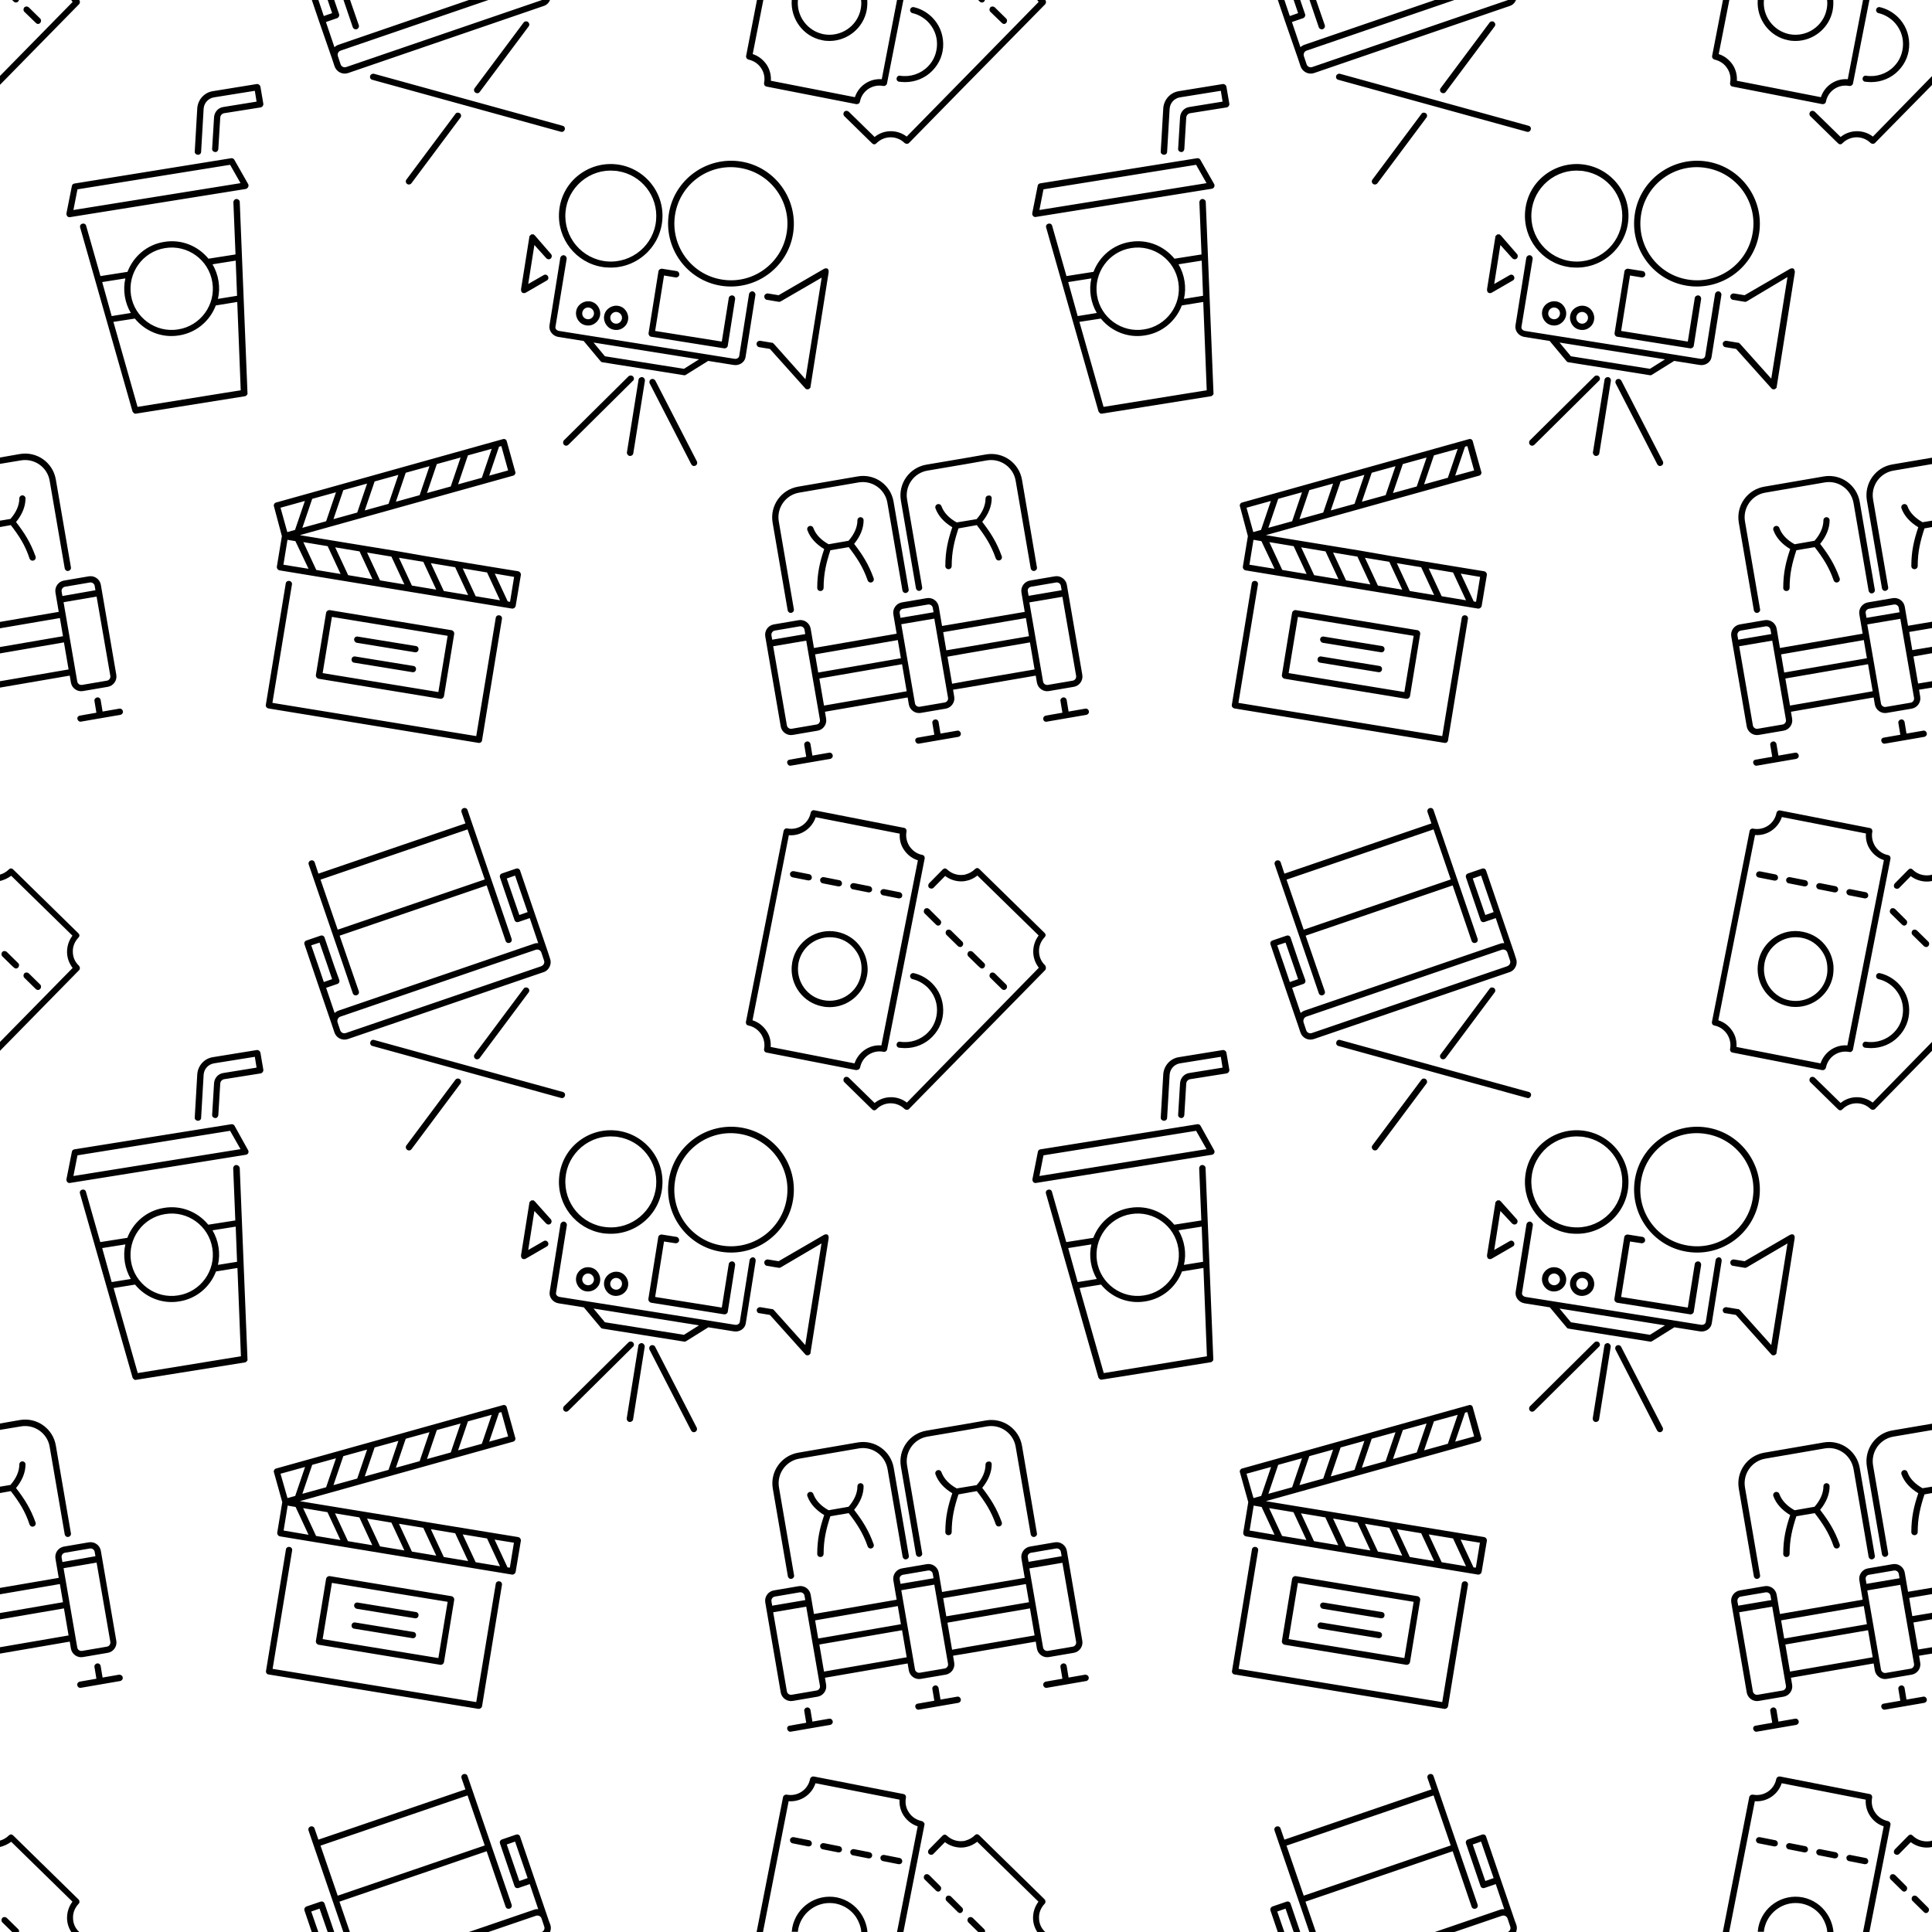 <?xml version="1.0" encoding="UTF-8"?>
<!DOCTYPE svg PUBLIC '-//W3C//DTD SVG 1.0//EN'
          'http://www.w3.org/TR/2001/REC-SVG-20010904/DTD/svg10.dtd'>
<svg height="1000.1" preserveAspectRatio="xMidYMid meet" version="1.0" viewBox="0.0 0.0 1000.0 1000.1" width="1000.0" xmlns="http://www.w3.org/2000/svg" xmlns:xlink="http://www.w3.org/1999/xlink" zoomAndPan="magnify"
><g id="change1_1"
  ><path d="M293.3,134c0.1-0.9-0.5-1.7-1.4-1.9c-0.9-0.1-1.7,0.5-1.9,1.4l-5.6,35c-0.4,2.7,1.6,5.4,4.6,5.9l13.2,2.1c0,0,0,0.1,0,0.1 l8.6,10.3c0,0,0.1,0,0.1,0.1c0,0,0.1,0.1,0.1,0.1c0,0,0.1,0.1,0.1,0.1c0,0,0.1,0.1,0.1,0.1c0.1,0,0.1,0.1,0.2,0.1c0,0,0.1,0,0.1,0 c0.1,0,0.2,0.1,0.3,0.1c0,0,0,0,0,0c0,0,0,0,0,0l42.1,6.7c0,0,0,0,0,0c0,0,0,0,0,0c0.1,0,0.2,0,0.3,0c0,0,0.1,0,0.1,0 c0.1,0,0.1,0,0.2,0c0,0,0.1,0,0.1,0c0.1,0,0.1,0,0.2-0.1c0,0,0.1,0,0.1-0.1c0,0,0.1,0,0.1,0l11.4-7.1c0,0,0,0,0.1-0.1l13.2,2.1 c3,0.5,5.8-1.4,6.2-4.1l5.1-32.1c0.1-0.9-0.5-1.7-1.4-1.9c-0.9-0.1-1.7,0.5-1.9,1.4l-5.1,32.1c-0.2,1-1.3,1.6-2.5,1.4l-90.7-14.4 c-1.2-0.2-2.1-1.1-1.9-2.1L293.3,134z M361.8,186l-7.8,4.9l-40.9-6.5l-5.9-7.1L361.8,186z M311.9,138.2c0.6,0.1,1.3,0.2,1.9,0.2 c14.7,1.3,27.7-9.7,29-24.4c1.3-14.7-9.7-27.7-24.4-29c-7.1-0.6-14.1,1.6-19.6,6.2c-5.5,4.6-8.8,11.1-9.4,18.2 C288.2,123.6,298.2,136.1,311.9,138.2z M292.7,109.8c0.5-6.3,3.5-11.9,8.3-16c4.8-4,10.9-6,17.2-5.4c0.6,0,1.1,0.1,1.7,0.2 c12.1,1.9,20.8,12.9,19.7,25.3c-1.1,12.9-12.5,22.5-25.5,21.4C301.2,134.1,291.6,122.7,292.7,109.8z M373.2,147.9 c17.7,2.8,34.5-9.3,37.3-27c2.8-17.7-9.3-34.5-27-37.3c-17.7-2.8-34.5,9.3-37.3,27C343.4,128.4,355.5,145.1,373.2,147.9z M349.4,111.2c2.5-16,17.6-26.9,33.5-24.3c16,2.5,26.9,17.6,24.3,33.5c-2.5,16-17.6,26.9-33.5,24.3 C357.8,142.2,346.9,127.1,349.4,111.2z M310.6,163.2c0.5-3.4-1.8-6.7-5.2-7.2c-3.4-0.5-6.7,1.8-7.2,5.2c-0.5,3.4,1.8,6.7,5.2,7.2 C306.8,169,310,166.6,310.6,163.2z M301.4,161.7c0.3-1.6,1.8-2.8,3.5-2.5c1.6,0.3,2.8,1.8,2.5,3.5c-0.3,1.6-1.8,2.8-3.5,2.5 C302.2,164.9,301.1,163.4,301.4,161.7z M325.1,165.5c0.5-3.4-1.8-6.7-5.2-7.2s-6.7,1.8-7.2,5.2c-0.5,3.4,1.8,6.7,5.2,7.2 C321.4,171.3,324.6,168.9,325.1,165.5z M315.9,164c0.3-1.6,1.8-2.8,3.5-2.5c1.6,0.3,2.8,1.8,2.5,3.5c-0.3,1.6-1.8,2.8-3.5,2.5 C316.8,167.2,315.7,165.7,315.9,164z M343.7,142.6l-4.6,28.7l34.5,5.5l3.6-22.5c0.1-0.9,1-1.5,1.9-1.4c0.9,0.1,1.5,1,1.4,1.9 l-3.8,24.1c-0.1,0.9-1,1.5-1.9,1.4l-37.7-6c-0.9-0.1-1.5-1-1.4-1.9l5.1-31.9c0.1-0.9,1-1.5,1.9-1.4l7.5,1.2c0.9,0.1,1.5,1,1.4,1.9 c-0.1,0.9-1,1.5-1.9,1.4L343.7,142.6z M416.9,196.3l8.4-52.6L404.1,156c0,0,0,0-0.1,0c0,0-0.1,0-0.1,0.1c-0.1,0-0.1,0-0.2,0.1 c0,0-0.1,0-0.1,0c-0.1,0-0.1,0-0.2,0c0,0-0.1,0-0.1,0c-0.1,0-0.2,0-0.3,0c0,0,0,0,0,0c0,0,0,0,0,0l-6-1c-0.9-0.1-1.5-1-1.4-1.9 c0.1-0.9,1-1.5,1.9-1.4l5.5,0.9l23.6-13.7c0,0,0,0,0.1,0c0.1,0,0.1,0,0.2-0.1c0,0,0.1,0,0.1-0.1c0,0,0.1,0,0.2,0c0.1,0,0.1,0,0.2,0 c0,0,0.1,0,0.1,0c0.1,0,0.1,0,0.2,0c0,0,0,0,0.1,0c0,0,0,0,0.1,0c0.1,0,0.1,0,0.2,0c0,0,0.1,0,0.1,0.1c0.1,0,0.1,0,0.1,0.1 c0,0,0.1,0.1,0.1,0.1c0,0,0.1,0.1,0.1,0.1c0,0,0.1,0.1,0.1,0.1c0,0,0.1,0.1,0.1,0.1c0,0,0.1,0.1,0.1,0.1c0,0,0,0,0,0.1 c0,0,0,0,0,0.1c0,0.1,0.1,0.1,0.1,0.2c0,0,0,0.1,0,0.1c0,0.1,0,0.1,0,0.2c0,0.1,0,0.1,0,0.2c0,0.1,0,0.1,0,0.2c0,0.1,0,0.1,0,0.2 c0,0,0,0,0,0.1l-9.4,59.3c0,0,0,0,0,0.1c0,0.1,0,0.1,0,0.2c0,0,0,0.1-0.1,0.1c0,0,0,0.1-0.1,0.1c0,0-0.1,0.1-0.1,0.1 c0,0-0.1,0.1-0.1,0.1c0,0-0.1,0.1-0.1,0.1c0,0,0,0,0,0.1c0,0,0,0-0.1,0c-0.1,0-0.1,0.1-0.2,0.1c0,0-0.1,0-0.1,0.1 c-0.1,0-0.1,0.1-0.2,0.1c0,0-0.1,0-0.1,0c-0.1,0-0.2,0-0.2,0c0,0-0.1,0-0.1,0c-0.1,0-0.2,0-0.3,0c0,0,0,0,0,0c0,0,0,0,0,0 c-0.1,0-0.2,0-0.3-0.1c0,0-0.1,0-0.1,0c-0.1,0-0.1-0.1-0.2-0.1c0,0-0.1,0-0.1-0.1c0,0-0.1-0.1-0.1-0.1c0,0-0.1-0.1-0.1-0.1 c0,0,0,0-0.1-0.1l-18.2-20.3l-5.5-0.9c-0.9-0.1-1.5-1-1.4-1.9c0.1-0.9,1-1.5,1.9-1.4l6,1c0,0,0,0,0.1,0c0.1,0,0.1,0,0.2,0 c0,0,0.1,0,0.1,0c0.1,0,0.1,0,0.1,0.1c0,0,0.1,0.1,0.1,0.1c0,0,0.1,0.1,0.1,0.1c0,0,0.1,0.1,0.1,0.1c0,0,0,0,0.1,0L416.9,196.3z M285.2,131.5c0.6,0.7,0.5,1.7-0.1,2.3c-0.4,0.3-0.9,0.5-1.3,0.4c-0.4-0.1-0.7-0.2-1-0.5l-6.2-6.9l-3.2,20.2l8-4.6 c0.8-0.5,1.8-0.2,2.2,0.6c0.5,0.8,0.2,1.8-0.6,2.2l-10.9,6.3c0,0,0,0-0.1,0c0,0-0.1,0-0.1,0.1c-0.1,0-0.1,0-0.2,0.1c0,0-0.1,0-0.1,0 c-0.1,0-0.1,0-0.2,0c0,0-0.1,0-0.1,0c-0.1,0-0.2,0-0.3,0c0,0,0,0,0,0c0,0,0,0,0,0c-0.1,0-0.2,0-0.3-0.1c0,0,0,0-0.1,0 c-0.1,0-0.2-0.1-0.2-0.1c0,0-0.1,0-0.1-0.1c-0.1,0-0.1-0.1-0.2-0.1c0,0-0.1-0.1-0.1-0.1c0-0.1-0.1-0.1-0.1-0.2c0,0,0,0,0-0.1 c0,0,0,0,0-0.1c0-0.1-0.1-0.1-0.1-0.2c0,0,0-0.1-0.1-0.1c0-0.1,0-0.1,0-0.2c0-0.1,0-0.1,0-0.2c0,0,0-0.1,0-0.2c0-0.1,0-0.1,0-0.2 c0,0,0,0,0-0.1l4.3-27c0,0,0,0,0-0.1c0-0.1,0-0.1,0-0.2c0,0,0-0.1,0.1-0.1c0,0,0-0.1,0.1-0.1c0,0,0.1-0.1,0.1-0.1 c0,0,0.1-0.1,0.1-0.1c0,0,0.1-0.1,0.1-0.1c0,0,0,0,0-0.1c0,0,0,0,0.1,0c0,0,0.1-0.1,0.1-0.1c0,0,0.1-0.1,0.1-0.1c0,0,0.1,0,0.1-0.1 c0,0,0.1,0,0.2-0.1c0,0,0.1,0,0.1,0c0.1,0,0.1,0,0.2,0c0,0,0.1,0,0.1,0c0.1,0,0.1,0,0.2,0c0,0,0.1,0,0.1,0c0,0,0,0,0.1,0 c0.1,0,0.1,0,0.2,0c0,0,0.1,0,0.1,0c0.1,0,0.1,0,0.1,0.1c0,0,0.1,0.1,0.1,0.1c0,0,0.1,0.1,0.1,0.1c0,0,0.1,0.1,0.1,0.1 c0,0,0,0,0.1,0L285.2,131.5z M324.5,234.1l6-37.5c0.1-0.9,1-1.5,1.9-1.4c0.9,0.1,1.5,1,1.4,1.9l-6,37.5c-0.1,0.9-1,1.5-1.9,1.4 C325,235.8,324.4,235,324.5,234.1z M327.6,197.1l-33.4,33.1c-0.4,0.4-0.9,0.5-1.4,0.5c-0.3-0.1-0.6-0.2-0.9-0.5 c-0.6-0.6-0.6-1.7,0-2.3l33.4-33.1c0.6-0.6,1.7-0.6,2.3,0C328.3,195.5,328.3,196.5,327.6,197.1z M339.2,197l21.5,41.8 c0.4,0.8,0.1,1.8-0.7,2.2c-0.3,0.2-0.7,0.2-1,0.2c-0.5-0.1-0.9-0.4-1.2-0.9l-21.5-41.8c-0.4-0.8-0.1-1.8,0.7-2.2 C337.8,195.9,338.7,196.2,339.2,197z M165.1,10.9L161.4,0h3.4l2.8,8.3l4.3-1.5L169.6,0h3.4l2.5,7.3c0.3,0.9-0.2,1.8-1,2.1l-5.8,2 l4.4,13c0.6-0.5,1.2-0.9,2-1.2L242.7,0h10.1l-76.5,26.2c-1.2,0.4-1.8,1.7-1.4,2.9l0.7,2.1l0.7,2.1c0.4,1.2,1.7,1.8,2.9,1.4 L280.3,0.1c0,0,0.1,0,0.1-0.1h4.3c-0.6,1.4-1.7,2.6-3.3,3.1L180.2,37.8c-2.9,1-6-0.6-7-3.4l-0.7-2.1l-0.7-2.1L165.1,10.9z M182.6,14.1L177.8,0h3.4l4.5,13c0.3,0.9-0.2,1.8-1,2.1C183.8,15.4,182.9,14.9,182.6,14.1z M193.6,38.2l97.6,26.9 c0.9,0.2,1.4,1.1,1.1,2c-0.1,0.5-0.6,0.9-1,1.1c-0.3,0.1-0.6,0.1-1,0l-97.6-26.9c-0.9-0.2-1.4-1.1-1.1-2 C191.8,38.5,192.7,38,193.6,38.2z M238,58.6c0.7,0.5,0.9,1.6,0.3,2.3L213,94.8c-0.2,0.3-0.5,0.5-0.8,0.6c-0.5,0.2-1.1,0.1-1.5-0.2 c-0.7-0.5-0.9-1.6-0.3-2.3L235.7,59C236.2,58.2,237.2,58.1,238,58.6z M246,47.9c-0.7-0.5-0.9-1.6-0.3-2.3L271,11.7 c0.5-0.7,1.6-0.9,2.3-0.3c0.7,0.5,0.9,1.6,0.3,2.3l-25.3,33.9c-0.2,0.3-0.5,0.5-0.8,0.6C247,48.3,246.4,48.2,246,47.9z M145.9,277.5 l-2.6,15.8c-0.1,0.9,0.5,1.7,1.3,1.9L265,315c0.9,0.1,1.7-0.5,1.9-1.3l2.7-16.1c0.1-0.9-0.5-1.7-1.3-1.9l-14.7-2.4c0,0,0,0,0,0 l-16.5-2.7c0,0,0,0,0,0l-16.5-2.7c0,0,0,0,0,0L204,285c0,0,0,0,0,0l-16.5-2.7c0,0,0,0,0,0l-16.5-2.7c0,0,0,0,0,0l-15.8-2.6 l110.4-30.8c0.4-0.1,0.8-0.4,1-0.8c0.2-0.4,0.3-0.8,0.1-1.2l-4.4-15.8c-0.2-0.9-1.1-1.4-2-1.1l-19.7,5.5c0,0,0,0,0,0l-16.1,4.5 c0,0,0,0,0,0l-16.1,4.5c0,0,0,0,0,0l-16.1,4.5c0,0,0,0,0,0l-16.1,4.5c0,0,0,0,0,0l-16.1,4.5c0,0,0,0,0,0l-17.2,4.8 c-0.4,0.1-0.8,0.4-1,0.8c-0.2,0.4-0.3,0.8-0.1,1.2L145.9,277.5z M266.1,298.6l-2.1,12.9l-1.2-0.2l-6.7-14.4L266.1,298.6z M252.1,296.3l6.7,14.4l-12.6-2.1l-6.7-14.4L252.1,296.3z M235.6,293.6l6.7,14.4l-12.6-2.1l-6.7-14.4L235.6,293.6z M219.1,290.8 l6.7,14.4l-12.6-2.1l-6.7-14.4L219.1,290.8z M202.6,288.1l6.7,14.4l-12.6-2.1l-6.7-14.4L202.6,288.1z M186.1,285.4l6.7,14.4 l-12.6-2.1l-6.7-14.4L186.1,285.4z M169.6,282.7l6.7,14.4l-12.6-2.1l-6.7-14.4L169.6,282.7z M159.7,294.4l-13-2.1l2.1-12.9l4.1,0.7 L159.7,294.4z M259.5,230.9l3.5,12.6l-9.8,2.7l5.1-15L259.5,230.9z M242.2,235.7l12.3-3.4l-5.1,15l-12.3,3.4L242.2,235.7z M226.1,240.2l12.3-3.4l-5.1,15l-12.3,3.4L226.1,240.2z M210,244.7l12.3-3.4l-5.1,15l-12.3,3.4L210,244.7z M193.9,249.2l12.3-3.4 l-5.1,15l-12.3,3.4L193.9,249.2z M177.7,253.7l12.3-3.4l-5.1,15l-12.3,3.4L177.7,253.7z M161.6,258.2l12.3-3.4l-5.1,15l-12.3,3.4 L161.6,258.2z M157.8,259.3l-5.1,15l-4,1.1l-3.5-12.6L157.8,259.3z M137.6,364.8l10.3-62.8c0.1-0.9,1-1.5,1.9-1.3 c0.9,0.1,1.5,1,1.3,1.9l-10.1,61.2L246.5,381l10.1-61.2c0.1-0.9,1-1.5,1.9-1.3c0.9,0.1,1.5,1,1.3,1.9l-10.3,62.8 c-0.1,0.9-1,1.5-1.9,1.3l-108.6-17.8C138,366.5,137.4,365.6,137.6,364.8z M170.7,315.8c-0.9-0.1-1.7,0.5-1.9,1.3l-5.3,32.3 c-0.1,0.9,0.5,1.7,1.3,1.9l63.1,10.4c0.9,0.1,1.7-0.5,1.9-1.3l5.3-32.3c0.1-0.9-0.5-1.7-1.3-1.9L170.7,315.8z M226.9,358.2 l-59.9-9.8l4.8-29.1l59.9,9.8L226.9,358.2z M183.3,330.8c0.1-0.9,1-1.5,1.9-1.3l30.1,4.9c0.9,0.1,1.5,1,1.3,1.9 c-0.1,0.9-1,1.5-1.9,1.3l-30.1-4.9C183.8,332.5,183.2,331.7,183.3,330.8z M182,341.1c0.1-0.9,1-1.5,1.9-1.3l30.1,4.9 c0.9,0.1,1.5,1,1.3,1.9c-0.1,0.9-1,1.5-1.9,1.3l-30.1-4.9C182.4,342.9,181.8,342,182,341.1z M10.8,238.3L0,240.1v-3.3l10.3-1.8 c8.8-1.5,17.1,4.4,18.6,13.2l7.8,45.4c0.2,0.9-0.4,1.7-1.3,1.9c-0.9,0.2-1.7-0.4-1.9-1.3l-7.8-45.4 C24.5,241.8,17.8,237.1,10.8,238.3z M5.6,271.8l-5.6,1v-3.3l5.4-0.9c3-3.4,4.6-7.1,4.6-10.6c0-0.9,0.7-1.6,1.6-1.6 c0.9,0,1.6,0.7,1.6,1.6c0,4.1-1.7,8.3-4.9,12.2c4.4,5.7,7.5,10.6,10.1,17.8c0.3,0.8-0.1,1.8-1,2.1c-0.1,0-0.2,0.1-0.3,0.1 c-0.8,0.1-1.5-0.3-1.8-1.1C13,282.1,9.9,277.4,5.6,271.8z M41.3,370.4l8.6-1.5l-1-6c-0.2-0.9,0.4-1.7,1.3-1.9 c0.9-0.2,1.7,0.4,1.9,1.3l1,6l8.6-1.5c0.9-0.2,1.7,0.4,1.9,1.3c0.2,0.9-0.4,1.7-1.3,1.9l-20.3,3.5c-0.9,0.2-1.7-0.4-1.9-1.3 C39.8,371.4,40.4,370.6,41.3,370.4z M36.7,353.3c0.5,2.9,3.3,4.9,6.2,4.4l12.9-2.2c2.9-0.5,4.9-3.3,4.4-6.2l-8-46.6 c-0.5-2.9-3.3-4.9-6.2-4.4l-12.9,2.2c-2.9,0.5-4.9,3.3-4.4,6.2l1.7,10L0,321.9v3.3l31-5.3l1.6,9.4L0,334.9v3.3l33.1-5.7l2.4,14 L0,352.6v3.3l36.1-6.2L36.7,353.3z M32.3,308.5l-0.4-2.3c-0.2-1.2,0.6-2.3,1.7-2.5l12.9-2.2c1.2-0.2,2.3,0.6,2.5,1.7l0.4,2.3 L32.3,308.5z M32.9,311.7l17.1-2.9l7.1,41c0.2,1.2-0.6,2.3-1.7,2.5l-12.9,2.2c-1.2,0.2-2.3-0.6-2.5-1.7L32.9,311.7z M136.3,53.7 c0.1,0.9-0.5,1.7-1.4,1.9l-18.9,3c-1.1,0.2-1.9,1.1-2,2.2l-1,16.4c-0.1,0.9-0.8,1.6-1.7,1.5c-0.9-0.1-1.6-0.8-1.5-1.7l1-16.4 c0.2-2.6,2.1-4.8,4.7-5.2l17.3-2.8l-0.9-5.6l-21.2,3.4c-2.9,0.5-5.1,2.9-5.3,5.9l-1.3,22.3c0,0.8-0.6,1.4-1.4,1.5 c-0.1,0-0.2,0-0.4,0c-0.9-0.1-1.6-0.8-1.5-1.7l1.3-22.3c0.3-4.5,3.6-8.2,8-8.9l22.8-3.7c0.9-0.1,1.7,0.5,1.9,1.4L136.3,53.7z M128.5,96.7c0.2-0.5,0.2-1-0.1-1.5l-7.1-12.5c-0.3-0.6-1-0.9-1.7-0.8L38.5,95c-0.7,0.1-1.2,0.6-1.3,1.3l-2.8,14.1 c-0.1,0.5,0.1,1.1,0.4,1.5c0.4,0.4,0.9,0.6,1.4,0.5l91.1-14.6C127.8,97.6,128.3,97.2,128.5,96.7z M38,108.7L40.1,98l79-12.7l5.4,9.5 L38,108.7z M68.6,213c0,0,0,0.1,0.1,0.1c0,0.1,0,0.1,0.1,0.2c0,0,0,0.1,0.1,0.1c0,0,0.1,0.1,0.1,0.1c0,0,0.1,0.1,0.1,0.1 c0,0,0.1,0.1,0.1,0.1c0,0,0.1,0.1,0.1,0.1c0,0,0.1,0.1,0.1,0.1c0,0,0.1,0,0.1,0.1c0.1,0,0.1,0,0.2,0.1c0,0,0.1,0,0.1,0 c0.1,0,0.1,0,0.2,0c0,0,0.1,0,0.1,0c0.1,0,0.2,0,0.3,0c0,0,0,0,0,0c0,0,0,0,0,0l56.3-9c0,0,0,0,0,0c0,0,0,0,0,0c0.1,0,0.2,0,0.3-0.1 c0,0,0.1,0,0.1,0c0.1,0,0.1-0.1,0.2-0.1c0,0,0.1,0,0.1-0.1c0,0,0.1-0.1,0.1-0.1c0,0,0.1-0.1,0.1-0.1c0,0,0.1-0.1,0.1-0.1 c0,0,0.1-0.1,0.1-0.1c0,0,0.1-0.1,0.1-0.1c0,0,0-0.1,0.1-0.1c0-0.1,0-0.1,0.1-0.2c0,0,0-0.1,0-0.1c0-0.1,0-0.1,0-0.2 c0,0,0-0.1,0-0.1c0,0,0,0,0-0.1l-4-98.9c0-0.9-0.8-1.6-1.7-1.6c-0.9,0-1.6,0.8-1.6,1.7l1.1,27l-14,2.2c-5.4-6.6-14-10.2-22.9-8.7 c-9,1.4-16,7.6-19,15.5l-14,2.2l-7.4-26c-0.2-0.9-1.1-1.4-2-1.1c-0.9,0.2-1.4,1.1-1.1,2L68.6,213C68.6,213,68.6,213,68.6,213z M122,134.9l0.7,18.2l-9.9,1.6c0.7-2.9,0.8-6.1,0.3-9.2c-0.5-3.2-1.6-6.1-3.1-8.7L122,134.9z M85.5,128.4 c11.6-1.9,22.6,6.1,24.4,17.7c1.9,11.6-6.1,22.6-17.7,24.4c-11.6,1.9-22.6-6.1-24.4-17.7C66,141.2,73.9,130.2,85.5,128.4z M52.9,146 l12-1.9c-0.7,2.9-0.8,6.1-0.3,9.2c0.5,3.2,1.6,6.1,3.1,8.7l-9.9,1.6L52.9,146z M69.8,164.9c5.4,6.6,14,10.2,22.9,8.7 c9-1.4,16-7.6,19-15.5l11.1-1.8l1.8,45.7l-53.4,8.6l-12.5-44L69.8,164.9z M40.9,2.2L0,43.9v-4.6L37.6,1c-0.3-0.3-0.5-0.7-0.7-1H41 C41.5,0.6,41.5,1.6,40.9,2.2z M7.1,0.8L6.3,0h3.5C9.7,0.3,9.6,0.6,9.4,0.8C9.1,1.1,8.7,1.3,8.2,1.3C7.8,1.3,7.4,1.1,7.1,0.8z M12.6,6.1c-0.6-0.6-0.6-1.6,0-2.3c0.6-0.6,1.6-0.6,2.3,0l5.9,5.8c0.6,0.6,0.6,1.6,0,2.3c-0.3,0.3-0.7,0.5-1.1,0.5 c-0.4,0-0.8-0.2-1.1-0.5L12.6,6.1z M944.5,249.7l-30.8,5.3c-7,1.2-11.7,7.9-10.5,14.9l7.8,45.4c0.2,0.9-0.4,1.7-1.3,1.9 c-0.9,0.2-1.7-0.4-1.9-1.3l-7.8-45.4c-1.5-8.8,4.4-17.1,13.2-18.6l30.8-5.3c8.8-1.5,17.1,4.4,18.6,13.2l7.8,45.4 c0.2,0.9-0.4,1.7-1.3,1.9c-0.9,0.2-1.7-0.4-1.9-1.3l-7.8-45.4C958.1,253.2,951.5,248.5,944.5,249.7z M923,304.3 c0-7.6,1.3-13.3,3.6-20.1c-4.3-2.6-7.3-5.9-8.7-9.8c-0.3-0.8,0.1-1.8,1-2.1c0.8-0.3,1.8,0.1,2.1,1c1.2,3.3,3.9,6.2,7.9,8.4l10.3-1.8 c3-3.4,4.6-7.1,4.6-10.6c0-0.9,0.7-1.6,1.6-1.6c0.9,0,1.6,0.7,1.6,1.6c0,4.1-1.7,8.3-4.9,12.2c4.4,5.7,7.5,10.6,10.1,17.8 c0.3,0.8-0.1,1.8-1,2.1c-0.1,0-0.2,0.1-0.3,0.1c-0.8,0.1-1.5-0.3-1.8-1.1c-2.4-6.9-5.5-11.6-9.8-17.2l-9.5,1.6 c-2.2,6.7-3.5,12.2-3.5,19.5c0,0.8-0.6,1.5-1.4,1.6c-0.1,0-0.2,0-0.3,0C923.7,305.9,923,305.2,923,304.3z M979.4,240.4l20.6-3.5v3.3 l-20,3.4c-7,1.2-11.7,7.9-10.5,14.9l7.8,45.4c0.2,0.9-0.4,1.7-1.3,1.9c-0.9,0.2-1.7-0.4-1.9-1.3l-7.8-45.4 C964.8,250.2,970.7,241.9,979.4,240.4z M995.1,270.3l4.9-0.8v3.3l-3.9,0.7c-2.2,6.7-3.5,12.2-3.5,19.5c0,0.8-0.6,1.5-1.4,1.6 c-0.1,0-0.2,0-0.3,0c-0.9,0-1.6-0.7-1.6-1.6c0-7.6,1.3-13.3,3.6-20.1c-4.3-2.6-7.3-5.9-8.7-9.8c-0.3-0.8,0.1-1.8,1-2.1 c0.8-0.3,1.8,0.1,2.1,1C988.4,265.2,991.2,268.1,995.1,270.3z M908.7,393.2l8.6-1.5l-1-6c-0.2-0.9,0.4-1.7,1.3-1.9 c0.9-0.2,1.7,0.4,1.9,1.3l1,6l8.6-1.5c0.9-0.2,1.7,0.4,1.9,1.3c0.2,0.9-0.4,1.7-1.3,1.9l-20.3,3.5c-0.9,0.2-1.7-0.4-1.9-1.3 C907.2,394.2,907.8,393.3,908.7,393.2z M975,381.8l8.6-1.5l-1-6c-0.2-0.9,0.4-1.7,1.3-1.9c0.9-0.2,1.7,0.4,1.9,1.3l1,6l8.6-1.5 c0.9-0.2,1.7,0.4,1.9,1.3c0.2,0.9-0.4,1.7-1.3,1.9l-20.3,3.5c-0.9,0.2-1.7-0.4-1.9-1.3C973.5,382.8,974.1,381.9,975,381.8z M985.9,314c-0.5-2.9-3.3-4.9-6.2-4.4l-12.9,2.2c-2.9,0.5-4.9,3.3-4.4,6.2l1.7,10l-42.8,7.4l-1.7-10c-0.5-2.9-3.3-4.9-6.2-4.4 l-12.9,2.2c-2.9,0.5-4.9,3.3-4.4,6.2l8,46.6c0.5,2.9,3.3,4.9,6.2,4.4l12.9-2.2c2.9-0.5,4.9-3.3,4.4-6.2l-0.6-3.6l42.8-7.4l0.6,3.6 c0.5,2.9,3.3,4.9,6.2,4.4l12.9-2.2c2.9-0.5,4.9-3.3,4.4-6.2l-0.6-3.6l6.7-1.1v-3.3l-7.2,1.2l-2.4-14l9.6-1.7v-3.3l-10.2,1.7 l-1.6-9.4l11.8-2v-3.3l-12.4,2.1L985.9,314z M967.4,315.1l12.9-2.2c1.2-0.2,2.3,0.6,2.5,1.7l0.4,2.3l-17.1,2.9l-0.4-2.3 C965.4,316.4,966.2,315.3,967.4,315.1z M964.7,331.3l1.6,9.4l-42.8,7.4l-1.6-9.4L964.7,331.3z M899.3,328.9 c-0.2-1.2,0.6-2.3,1.7-2.5l12.9-2.2c1.2-0.2,2.3,0.6,2.5,1.7l0.4,2.3l-17.1,2.9L899.3,328.9z M922.7,375l-12.9,2.2 c-1.2,0.2-2.3-0.6-2.5-1.7l-7.1-41l17.1-2.9l7.1,41C924.6,373.7,923.8,374.8,922.7,375z M926.5,365.2l-2.4-14l42.8-7.4l2.4,14 L926.5,365.2z M990.7,361.2c0.2,1.2-0.6,2.3-1.7,2.5l-12.9,2.2c-1.2,0.2-2.3-0.6-2.5-1.7l-7.1-41l17.1-2.9L990.7,361.2z M793.3,134 c0.1-0.9-0.5-1.7-1.4-1.9c-0.9-0.1-1.7,0.5-1.9,1.4l-5.6,35c-0.4,2.7,1.6,5.4,4.6,5.9l13.2,2.1c0,0,0,0.1,0,0.1l8.6,10.3 c0,0,0.1,0,0.1,0.1c0,0,0.1,0.1,0.1,0.1c0,0,0.1,0.1,0.1,0.1c0,0,0.1,0.1,0.1,0.1c0.1,0,0.1,0.1,0.2,0.1c0,0,0.1,0,0.1,0 c0.1,0,0.2,0.1,0.3,0.1c0,0,0,0,0,0c0,0,0,0,0,0l42.1,6.7c0,0,0,0,0,0c0,0,0,0,0,0c0.1,0,0.2,0,0.3,0c0,0,0.1,0,0.1,0 c0.1,0,0.1,0,0.2,0c0,0,0.1,0,0.1,0c0.1,0,0.1,0,0.2-0.1c0,0,0.1,0,0.1-0.1c0,0,0.1,0,0.1,0l11.4-7.1c0,0,0,0,0.1-0.1l13.2,2.1 c3,0.5,5.8-1.4,6.2-4.1l5.1-32.1c0.1-0.9-0.5-1.7-1.4-1.9c-0.9-0.1-1.7,0.5-1.9,1.4l-5.1,32.1c-0.2,1-1.3,1.6-2.5,1.4l-90.7-14.4 c-1.2-0.2-2.1-1.1-1.9-2.1L793.3,134z M861.8,186l-7.8,4.9l-40.9-6.5l-5.9-7.1L861.8,186z M811.9,138.2c0.6,0.1,1.3,0.2,1.9,0.2 c14.7,1.3,27.7-9.7,29-24.4c1.3-14.7-9.7-27.7-24.4-29c-7.1-0.6-14.1,1.6-19.6,6.2c-5.5,4.6-8.8,11.1-9.4,18.2 C788.2,123.6,798.2,136.1,811.9,138.2z M792.7,109.8c0.5-6.3,3.5-11.9,8.3-16c4.8-4,10.9-6,17.2-5.4c0.6,0,1.1,0.1,1.7,0.2 c12.1,1.9,20.8,12.9,19.7,25.3c-1.1,12.9-12.5,22.5-25.5,21.4C801.2,134.1,791.6,122.7,792.7,109.8z M873.2,147.9 c17.7,2.8,34.5-9.3,37.3-27c2.8-17.7-9.3-34.5-27-37.3s-34.5,9.3-37.3,27C843.4,128.4,855.5,145.1,873.2,147.9z M849.4,111.2 c2.5-16,17.6-26.9,33.5-24.3c16,2.5,26.9,17.6,24.3,33.5c-2.5,16-17.6,26.9-33.5,24.3C857.8,142.2,846.9,127.1,849.4,111.2z M810.6,163.2c0.5-3.4-1.8-6.7-5.2-7.2c-3.4-0.5-6.7,1.8-7.2,5.2c-0.5,3.4,1.8,6.7,5.2,7.2C806.8,169,810,166.6,810.6,163.2z M801.4,161.7c0.3-1.6,1.8-2.8,3.5-2.5c1.6,0.3,2.8,1.8,2.5,3.5c-0.3,1.6-1.8,2.8-3.5,2.5C802.2,164.9,801.1,163.4,801.4,161.7z M825.1,165.5c0.5-3.4-1.8-6.7-5.2-7.2c-3.4-0.5-6.7,1.8-7.2,5.2c-0.5,3.4,1.8,6.7,5.2,7.2C821.4,171.3,824.6,168.9,825.1,165.5z M815.9,164c0.3-1.6,1.8-2.8,3.5-2.5c1.6,0.3,2.8,1.8,2.5,3.5c-0.3,1.6-1.8,2.8-3.5,2.5C816.8,167.2,815.7,165.7,815.9,164z M843.7,142.6l-4.6,28.7l34.5,5.5l3.6-22.5c0.1-0.9,1-1.5,1.9-1.4c0.9,0.1,1.5,1,1.4,1.9l-3.8,24.1c-0.1,0.9-1,1.5-1.9,1.4l-37.7-6 c-0.9-0.1-1.5-1-1.4-1.9l5.1-31.9c0.1-0.9,1-1.5,1.9-1.4l7.5,1.2c0.9,0.1,1.5,1,1.4,1.9c-0.1,0.9-1,1.5-1.9,1.4L843.7,142.6z M929,140.5c0,0.1,0,0.1,0,0.2c0,0.1,0,0.1,0,0.2c0,0,0,0,0,0.1l-9.4,59.3c0,0,0,0,0,0.1c0,0.1,0,0.1,0,0.2c0,0,0,0.1-0.1,0.1 c0,0,0,0.1-0.1,0.1c0,0-0.1,0.1-0.1,0.1c0,0-0.1,0.1-0.1,0.1c0,0-0.1,0.1-0.1,0.1c0,0,0,0,0,0.1c0,0,0,0-0.1,0 c-0.1,0-0.1,0.1-0.2,0.1c0,0-0.1,0-0.1,0.1c-0.1,0-0.1,0.1-0.2,0.1c0,0-0.1,0-0.1,0c-0.1,0-0.2,0-0.2,0c0,0-0.1,0-0.1,0 c-0.1,0-0.2,0-0.3,0c0,0,0,0,0,0c0,0,0,0,0,0c-0.1,0-0.2,0-0.3-0.1c0,0-0.1,0-0.1,0c-0.1,0-0.1-0.1-0.2-0.1c0,0-0.1,0-0.1-0.1 c0,0-0.1-0.1-0.1-0.1c0,0-0.1-0.1-0.1-0.1c0,0,0,0-0.1-0.1l-18.2-20.3l-5.5-0.9c-0.9-0.1-1.5-1-1.4-1.9c0.1-0.9,1-1.5,1.9-1.4l6,1 c0,0,0,0,0.1,0c0.1,0,0.1,0,0.2,0c0,0,0.1,0,0.1,0c0.1,0,0.1,0,0.1,0.1c0,0,0.1,0.1,0.1,0.1c0,0,0.1,0.1,0.1,0.1 c0,0,0.1,0.1,0.1,0.1c0,0,0,0,0.1,0l16.3,18.2l8.4-52.6L904.1,156c0,0,0,0-0.1,0c0,0-0.1,0-0.1,0.1c-0.1,0-0.1,0-0.2,0.1 c0,0-0.1,0-0.1,0c-0.1,0-0.1,0-0.2,0c0,0-0.1,0-0.1,0c-0.1,0-0.2,0-0.3,0c0,0,0,0,0,0c0,0,0,0,0,0l-6-1c-0.9-0.1-1.5-1-1.4-1.9 c0.1-0.9,1-1.5,1.9-1.4l5.5,0.9l23.6-13.7c0,0,0,0,0.1,0c0.1,0,0.1,0,0.2-0.1c0,0,0.1,0,0.1-0.1c0,0,0.1,0,0.2,0c0.1,0,0.1,0,0.2,0 c0,0,0.1,0,0.1,0c0.1,0,0.1,0,0.2,0c0,0,0,0,0.1,0c0,0,0,0,0.1,0c0.1,0,0.1,0,0.2,0c0,0,0.1,0,0.1,0.1c0.1,0,0.1,0,0.1,0.1 c0,0,0.1,0.1,0.1,0.1c0,0,0.1,0.1,0.1,0.1c0,0,0.1,0.1,0.1,0.1c0,0,0.1,0.1,0.1,0.1c0,0,0.1,0.1,0.1,0.1c0,0,0,0,0,0.1 c0,0,0,0,0,0.1c0,0.1,0.1,0.1,0.1,0.2c0,0,0,0.1,0,0.1c0,0.1,0,0.1,0,0.2C929,140.4,929,140.4,929,140.5z M785.2,131.5 c0.6,0.7,0.5,1.7-0.1,2.3c-0.4,0.3-0.9,0.5-1.3,0.4c-0.4-0.1-0.7-0.2-1-0.5l-6.2-6.9l-3.2,20.2l8-4.6c0.8-0.5,1.8-0.2,2.2,0.6 c0.5,0.8,0.2,1.8-0.6,2.2l-10.9,6.3c0,0,0,0-0.1,0c0,0-0.1,0-0.1,0.1c-0.1,0-0.1,0-0.2,0.1c0,0-0.1,0-0.1,0c-0.1,0-0.1,0-0.2,0 c0,0-0.1,0-0.1,0c-0.1,0-0.2,0-0.3,0c0,0,0,0,0,0c0,0,0,0,0,0c-0.1,0-0.2,0-0.3-0.1c0,0,0,0-0.1,0c-0.1,0-0.2-0.1-0.2-0.1 c0,0-0.1,0-0.1-0.1c-0.1,0-0.1-0.1-0.2-0.1c0,0-0.1-0.1-0.1-0.1c0-0.1-0.1-0.1-0.1-0.2c0,0,0,0,0-0.1c0,0,0,0,0-0.1 c0-0.1-0.1-0.1-0.1-0.2c0,0,0-0.1-0.1-0.1c0-0.1,0-0.1,0-0.2c0-0.1,0-0.1,0-0.2c0,0,0-0.1,0-0.2c0-0.1,0-0.1,0-0.2c0,0,0,0,0-0.1 l4.3-27c0,0,0,0,0-0.1c0-0.1,0-0.1,0-0.2c0,0,0-0.1,0.1-0.1c0,0,0-0.1,0.1-0.1c0,0,0.1-0.1,0.1-0.1c0,0,0.1-0.1,0.1-0.1 c0,0,0.1-0.1,0.1-0.1c0,0,0,0,0-0.1c0,0,0,0,0.1,0c0,0,0.1-0.1,0.1-0.1c0,0,0.1-0.1,0.1-0.1c0,0,0.1,0,0.1-0.1c0,0,0.1,0,0.2-0.1 c0,0,0.1,0,0.1,0c0.1,0,0.1,0,0.2,0c0,0,0.1,0,0.1,0c0.1,0,0.1,0,0.2,0c0,0,0.1,0,0.1,0c0,0,0,0,0.1,0c0.1,0,0.1,0,0.2,0 c0,0,0.1,0,0.1,0c0.1,0,0.1,0,0.1,0.1c0,0,0.1,0.1,0.1,0.1c0,0,0.1,0.1,0.1,0.1c0,0,0.1,0.1,0.1,0.1c0,0,0,0,0.1,0L785.2,131.5z M824.5,234.1l6-37.5c0.1-0.9,1-1.5,1.9-1.4c0.9,0.1,1.5,1,1.4,1.9l-6,37.5c-0.1,0.9-1,1.5-1.9,1.4C825,235.8,824.4,235,824.5,234.1 z M827.6,197.1l-33.4,33.1c-0.4,0.4-0.9,0.5-1.4,0.5c-0.3-0.1-0.6-0.2-0.9-0.5c-0.6-0.6-0.6-1.7,0-2.3l33.4-33.1 c0.6-0.6,1.7-0.6,2.3,0C828.3,195.5,828.3,196.5,827.6,197.1z M839.2,197l21.5,41.8c0.4,0.8,0.1,1.8-0.7,2.2c-0.3,0.2-0.7,0.2-1,0.2 c-0.5-0.1-0.9-0.4-1.2-0.9l-21.5-41.8c-0.4-0.8-0.1-1.8,0.7-2.2C837.8,195.9,838.7,196.2,839.2,197z M665.1,10.9L661.4,0h3.4 l2.8,8.3l4.3-1.5L669.6,0h3.4l2.5,7.3c0.3,0.9-0.2,1.8-1,2.1l-5.8,2l4.4,13c0.6-0.5,1.2-0.9,2-1.2L742.7,0h10.1l-76.5,26.2 c-1.2,0.4-1.8,1.7-1.4,2.9l0.7,2.1l0.7,2.1c0.4,1.2,1.7,1.8,2.9,1.4L780.3,0.1c0,0,0.1,0,0.1-0.1h4.3c-0.6,1.4-1.7,2.6-3.3,3.1 L680.2,37.8c-2.9,1-6-0.6-7-3.4l-0.7-2.1l-0.7-2.1L665.1,10.9z M682.6,14.1L677.8,0h3.4l4.5,13c0.3,0.9-0.2,1.8-1,2.1 C683.8,15.4,682.9,14.9,682.6,14.1z M693.6,38.2l97.6,26.9c0.9,0.2,1.4,1.1,1.1,2c-0.1,0.5-0.6,0.9-1,1.1c-0.3,0.1-0.6,0.1-1,0 l-97.6-26.9c-0.9-0.2-1.4-1.1-1.1-2C691.8,38.5,692.7,38,693.6,38.2z M738,58.6c0.7,0.5,0.9,1.6,0.3,2.3L713,94.8 c-0.2,0.3-0.5,0.5-0.8,0.6c-0.5,0.2-1.1,0.1-1.5-0.2c-0.7-0.5-0.9-1.6-0.3-2.3L735.7,59C736.2,58.2,737.2,58.1,738,58.6z M746,47.9 c-0.7-0.5-0.9-1.6-0.3-2.3L771,11.7c0.5-0.7,1.6-0.9,2.3-0.3c0.7,0.5,0.9,1.6,0.3,2.3l-25.3,33.9c-0.2,0.3-0.5,0.5-0.8,0.6 C747,48.3,746.4,48.2,746,47.9z M645.9,277.5l-2.6,15.8c-0.1,0.9,0.5,1.7,1.3,1.9L765,315c0.9,0.1,1.7-0.5,1.9-1.3l2.7-16.1 c0.1-0.9-0.5-1.7-1.3-1.9l-14.7-2.4c0,0,0,0,0,0l-16.5-2.7c0,0,0,0,0,0l-16.5-2.7c0,0,0,0,0,0L704,285c0,0,0,0,0,0l-16.5-2.7 c0,0,0,0,0,0l-16.5-2.7c0,0,0,0,0,0l-15.8-2.6l110.4-30.8c0.4-0.1,0.8-0.4,1-0.8c0.2-0.4,0.3-0.8,0.1-1.2l-4.4-15.8 c-0.2-0.9-1.1-1.4-2-1.1l-19.7,5.5c0,0,0,0,0,0l-16.1,4.5c0,0,0,0,0,0l-16.1,4.5c0,0,0,0,0,0l-16.1,4.5c0,0,0,0,0,0l-16.1,4.5 c0,0,0,0,0,0l-16.1,4.5c0,0,0,0,0,0l-17.2,4.8c-0.4,0.1-0.8,0.4-1,0.8c-0.2,0.4-0.3,0.8-0.1,1.2L645.9,277.5z M766.1,298.6 l-2.1,12.9l-1.2-0.2l-6.7-14.4L766.1,298.6z M752.1,296.3l6.7,14.4l-12.6-2.1l-6.7-14.4L752.1,296.3z M735.6,293.6l6.7,14.4 l-12.6-2.1l-6.7-14.4L735.6,293.6z M719.1,290.8l6.7,14.4l-12.6-2.1l-6.7-14.4L719.1,290.8z M702.6,288.1l6.7,14.4l-12.6-2.1 l-6.7-14.4L702.6,288.1z M686.1,285.4l6.7,14.4l-12.6-2.1l-6.7-14.4L686.1,285.4z M669.6,282.7l6.7,14.4l-12.6-2.1l-6.7-14.4 L669.6,282.7z M659.7,294.4l-13-2.1l2.1-12.9l4.1,0.7L659.7,294.4z M759.5,230.9l3.5,12.6l-9.8,2.7l5.1-15L759.5,230.9z M742.2,235.7l12.3-3.4l-5.1,15l-12.3,3.4L742.2,235.7z M726.1,240.2l12.3-3.4l-5.1,15l-12.3,3.4L726.1,240.2z M710,244.7l12.3-3.4 l-5.1,15l-12.3,3.4L710,244.7z M693.9,249.2l12.3-3.4l-5.1,15l-12.3,3.4L693.9,249.2z M677.7,253.7l12.3-3.4l-5.1,15l-12.3,3.4 L677.7,253.7z M661.6,258.2l12.3-3.4l-5.1,15l-12.3,3.4L661.6,258.2z M657.8,259.3l-5.1,15l-4,1.1l-3.5-12.6L657.8,259.3z M637.6,364.8l10.3-62.8c0.1-0.9,1-1.5,1.9-1.3c0.9,0.1,1.5,1,1.3,1.9l-10.1,61.2L746.5,381l10.1-61.2c0.1-0.9,1-1.5,1.9-1.3 c0.9,0.1,1.5,1,1.3,1.9l-10.3,62.8c-0.1,0.9-1,1.5-1.9,1.3l-108.6-17.8C638,366.5,637.4,365.6,637.6,364.8z M670.7,315.8 c-0.9-0.1-1.7,0.5-1.9,1.3l-5.3,32.3c-0.1,0.9,0.5,1.7,1.3,1.9l63.1,10.4c0.9,0.1,1.7-0.5,1.9-1.3l5.3-32.3c0.1-0.9-0.5-1.7-1.3-1.9 L670.7,315.8z M726.9,358.2l-59.9-9.8l4.8-29.1l59.9,9.8L726.9,358.2z M683.3,330.8c0.1-0.9,1-1.5,1.9-1.3l30.1,4.9 c0.9,0.1,1.5,1,1.3,1.9c-0.1,0.9-1,1.5-1.9,1.3l-30.1-4.9C683.8,332.5,683.2,331.7,683.3,330.8z M682,341.1c0.1-0.9,1-1.5,1.9-1.3 l30.1,4.9c0.9,0.1,1.5,1,1.3,1.9c-0.1,0.9-1,1.5-1.9,1.3l-30.1-4.9C682.4,342.9,681.8,342,682,341.1z M886.4,30.1 c-0.2-0.4-0.3-0.8-0.2-1.2L891.8,0h3.3l-5.5,28c2.9,0.9,5.3,2.8,7.1,5.3c1.7,2.5,2.5,5.5,2.3,8.5l43.5,8.5c1.9-5.9,7.7-9.8,13.9-9.3 L964.3,0h3.3l-8.5,43.2c-0.2,0.9-1,1.4-1.9,1.3c-5.6-1.1-11,2.5-12.1,8.1c-0.1,0.8-0.8,1.3-1.6,1.3c-0.1,0-0.2,0-0.3,0l-46.5-9.1 c-0.4-0.1-0.8-0.3-1-0.7c-0.2-0.4-0.3-0.8-0.2-1.2c0.5-2.7,0-5.4-1.6-7.7c-1.5-2.3-3.9-3.8-6.6-4.4C887,30.7,886.6,30.4,886.4,30.1z M909.8,0h3.2c-0.8,8.3,4.9,16,13.2,17.7c8.9,1.7,17.6-4.1,19.3-13c0.3-1.6,0.4-3.1,0.2-4.7h3.2c0.1,1.8,0,3.5-0.3,5.3 c-1.8,9.4-10.1,15.9-19.3,15.9c-1.3,0-2.5-0.1-3.8-0.4C915.8,18.9,909.1,9.8,909.8,0z M1000,39.4v4.6L970.5,74 c-0.6,0.6-1.6,0.6-2.3,0c-4.1-4-10.6-3.9-14.6,0.2c-0.3,0.3-0.7,0.5-1.1,0.5c0,0,0,0,0,0c-0.4,0-0.8-0.2-1.1-0.5L937,60.1 c-0.6-0.6-0.6-1.6,0-2.3c0.6-0.6,1.6-0.6,2.3,0l13.4,13.1c4.8-3.9,11.8-4,16.7-0.2L1000,39.4z M980.3,34.4c3.1-3.1,4.7-7.3,4.7-11.7 c0-4.4-1.8-8.5-4.9-11.6c-2.2-2.1-4.8-3.6-7.8-4.3c-0.9-0.2-1.4-1.1-1.2-1.9c0.2-0.9,1.1-1.4,1.9-1.2c3.5,0.8,6.7,2.6,9.3,5.1 c3.8,3.7,5.8,8.6,5.9,13.8c0.1,5.3-1.9,10.2-5.6,14c-3.7,3.8-8.8,5.9-14.1,5.9c-1,0-2-0.1-3.1-0.2c-0.9-0.1-1.5-1-1.3-1.8 c0.1-0.9,1-1.5,1.8-1.3C971.2,40,976.6,38.2,980.3,34.4z M462.5,259.6l7.8,45.4c0.2,0.9-0.4,1.7-1.3,1.9c-0.9,0.2-1.7-0.4-1.9-1.3 l-7.8-45.4c-1.2-7-7.9-11.7-14.9-10.5l-30.8,5.3c-7,1.2-11.7,7.9-10.5,14.9l7.8,45.4c0.2,0.9-0.4,1.7-1.3,1.9 c-0.9,0.2-1.7-0.4-1.9-1.3l-7.8-45.4c-1.5-8.8,4.4-17.1,13.2-18.6l30.8-5.3C452.7,245,461,250.9,462.5,259.6z M447,269.3 c0,4.1-1.7,8.3-4.9,12.2c4.4,5.7,7.5,10.6,10.1,17.8c0.3,0.8-0.1,1.8-1,2.1c-0.1,0-0.2,0.1-0.3,0.1c-0.8,0.1-1.5-0.3-1.8-1.1 c-2.4-6.9-5.5-11.6-9.8-17.2l-9.5,1.6c-2.2,6.7-3.5,12.2-3.5,19.5c0,0.8-0.6,1.5-1.4,1.6c-0.1,0-0.2,0-0.3,0c-0.9,0-1.6-0.7-1.6-1.6 c0-7.6,1.3-13.3,3.6-20.1c-4.3-2.6-7.3-5.9-8.7-9.8c-0.3-0.8,0.1-1.8,1-2.1c0.8-0.3,1.8,0.1,2.1,1c1.2,3.3,3.9,6.2,7.9,8.4l10.3-1.8 c3-3.4,4.6-7.1,4.6-10.6c0-0.9,0.7-1.6,1.6-1.6C446.3,267.7,447,268.4,447,269.3z M536.7,293.6c0.2,0.9-0.4,1.7-1.3,1.9 c-0.9,0.2-1.7-0.4-1.9-1.3l-7.8-45.4c-1.2-7-7.9-11.7-14.9-10.5l-10.8,1.9l-20,3.4c-7,1.2-11.7,7.9-10.5,14.9l7.8,45.4 c0.2,0.9-0.4,1.7-1.3,1.9c-0.9,0.2-1.7-0.4-1.9-1.3l-7.8-45.4c-1.5-8.8,4.4-17.1,13.2-18.6l20.6-3.5l10.3-1.8 c8.8-1.5,17.1,4.4,18.6,13.2L536.7,293.6z M513.3,257.9c0,4.1-1.7,8.3-4.9,12.2c4.4,5.7,7.5,10.6,10.1,17.8c0.3,0.8-0.1,1.8-1,2.1 c-0.1,0-0.2,0.1-0.3,0.1c-0.8,0.1-1.5-0.3-1.8-1.1c-2.4-6.9-5.5-11.6-9.8-17.2l-5.6,1l-3.9,0.7c-2.2,6.7-3.5,12.2-3.5,19.5 c0,0.8-0.6,1.5-1.4,1.6c-0.1,0-0.2,0-0.3,0c-0.9,0-1.6-0.7-1.6-1.6c0-7.6,1.3-13.3,3.6-20.1c-4.3-2.6-7.3-5.9-8.7-9.8 c-0.3-0.8,0.1-1.8,1-2.1c0.8-0.3,1.8,0.1,2.1,1c1.2,3.3,3.9,6.2,7.9,8.4l4.9-0.8l5.4-0.9c3-3.4,4.6-7.1,4.6-10.6 c0-0.9,0.7-1.6,1.6-1.6C512.6,256.3,513.3,257,513.3,257.9z M408.7,393.2l8.6-1.5l-1-6c-0.2-0.9,0.4-1.7,1.3-1.9 c0.9-0.2,1.7,0.4,1.9,1.3l1,6l8.6-1.5c0.9-0.2,1.7,0.4,1.9,1.3c0.2,0.9-0.4,1.7-1.3,1.9l-20.3,3.5c-0.9,0.2-1.7-0.4-1.9-1.3 C407.2,394.2,407.8,393.3,408.7,393.2z M475,381.8l8.6-1.5l-1-6c-0.2-0.9,0.4-1.7,1.3-1.9c0.9-0.2,1.7,0.4,1.9,1.3l1,6l8.6-1.5 c0.9-0.2,1.7,0.4,1.9,1.3c0.2,0.9-0.4,1.7-1.3,1.9l-20.3,3.5c-0.9,0.2-1.7-0.4-1.9-1.3C473.5,382.8,474.1,381.9,475,381.8z M540,372.3c-0.2-0.9,0.4-1.7,1.3-1.9l8.6-1.5l-1-6c-0.2-0.9,0.4-1.7,1.3-1.9c0.9-0.2,1.7,0.4,1.9,1.3l1,6l8.6-1.5 c0.9-0.2,1.7,0.4,1.9,1.3c0.2,0.9-0.4,1.7-1.3,1.9l-20.3,3.5C541,373.8,540.1,373.2,540,372.3z M536.1,349.7l0.6,3.6 c0.5,2.9,3.3,4.9,6.2,4.4l12.9-2.2c2.9-0.5,4.9-3.3,4.4-6.2l-8-46.6c-0.5-2.9-3.3-4.9-6.2-4.4l-12.9,2.2c-2.9,0.5-4.9,3.3-4.4,6.2 l1.7,10l-30.4,5.2l-12.4,2.1l-1.7-10c-0.5-2.9-3.3-4.9-6.2-4.4l-12.9,2.2c-2.9,0.5-4.9,3.3-4.4,6.2l1.7,10l-42.8,7.4l-1.7-10 c-0.5-2.9-3.3-4.9-6.2-4.4l-12.9,2.2c-2.9,0.5-4.9,3.3-4.4,6.2l8,46.6c0.5,2.9,3.3,4.9,6.2,4.4l12.9-2.2c2.9-0.5,4.9-3.3,4.4-6.2 l-0.6-3.6l42.8-7.4l0.6,3.6c0.5,2.9,3.3,4.9,6.2,4.4l12.9-2.2c2.9-0.5,4.9-3.3,4.4-6.2l-0.6-3.6l6.7-1.1L536.1,349.7z M557,349.8 c0.2,1.2-0.6,2.3-1.7,2.5l-12.9,2.2c-1.2,0.2-2.3-0.6-2.5-1.7l-7.1-41l17.1-2.9L557,349.8z M533.7,303.7l12.9-2.2 c1.2-0.2,2.3,0.6,2.5,1.7l0.4,2.3l-17.1,2.9l-0.4-2.3C531.7,305,532.5,303.9,533.7,303.7z M500,325.2l31-5.3l1.6,9.4l-32.6,5.6 l-10.2,1.7l-1.6-9.4L500,325.2z M467.4,315.1l12.9-2.2c1.2-0.2,2.3,0.6,2.5,1.7l0.4,2.3l-17.1,2.9l-0.4-2.3 C465.4,316.4,466.2,315.3,467.4,315.1z M464.7,331.3l1.6,9.4l-42.8,7.4l-1.6-9.4L464.7,331.3z M399.3,328.9 c-0.2-1.2,0.6-2.3,1.7-2.5l12.9-2.2c1.2-0.2,2.3,0.6,2.5,1.7l0.4,2.3l-17.1,2.9L399.3,328.9z M422.7,375l-12.9,2.2 c-1.2,0.2-2.3-0.6-2.5-1.7l-7.1-41l17.1-2.9l7.1,41C424.6,373.7,423.8,374.8,422.7,375z M426.5,365.2l-2.4-14l42.8-7.4l2.4,14 L426.5,365.2z M489,363.6l-12.9,2.2c-1.2,0.2-2.3-0.6-2.5-1.7l-7.1-41l17.1-2.9l7.1,41C490.9,362.3,490.1,363.4,489,363.6z M492.8,353.9l-2.4-14l9.6-1.7l33.1-5.7l2.4,14l-35.6,6.1L492.8,353.9z M636.3,53.7c0.1,0.9-0.5,1.7-1.4,1.9l-18.9,3 c-1.1,0.2-1.9,1.1-2,2.2l-1,16.4c-0.1,0.9-0.8,1.6-1.7,1.5c-0.9-0.1-1.6-0.8-1.5-1.7l1-16.4c0.2-2.6,2.1-4.8,4.7-5.2l17.3-2.8 l-0.9-5.6l-21.2,3.4c-2.9,0.5-5.1,2.9-5.3,5.9l-1.3,22.3c0,0.8-0.6,1.4-1.4,1.5c-0.1,0-0.2,0-0.4,0c-0.9-0.1-1.6-0.8-1.5-1.7 l1.3-22.3c0.3-4.5,3.6-8.2,8-8.9l22.8-3.7c0.9-0.1,1.7,0.5,1.9,1.4L636.3,53.7z M628.5,96.7c0.2-0.5,0.2-1-0.1-1.5l-7.1-12.5 c-0.3-0.6-1-0.9-1.7-0.8l-81.2,13c-0.7,0.1-1.2,0.6-1.3,1.3l-2.8,14.1c-0.1,0.5,0.1,1.1,0.4,1.5c0.4,0.4,0.9,0.6,1.4,0.5l91.1-14.6 C627.8,97.6,628.3,97.2,628.5,96.7z M538,108.7l2.1-10.7l79-12.7l5.4,9.5L538,108.7z M568.6,213c0,0,0,0.1,0.1,0.1 c0,0.1,0,0.1,0.1,0.2c0,0,0,0.1,0.1,0.1c0,0,0.1,0.1,0.1,0.1c0,0,0.1,0.1,0.1,0.1c0,0,0.1,0.1,0.1,0.1c0,0,0.1,0.1,0.1,0.1 c0,0,0.1,0.1,0.1,0.1c0,0,0.1,0,0.1,0.1c0.1,0,0.1,0,0.2,0.1c0,0,0.1,0,0.1,0c0.1,0,0.1,0,0.2,0c0,0,0.1,0,0.1,0c0.1,0,0.2,0,0.3,0 c0,0,0,0,0,0c0,0,0,0,0,0l56.3-9c0,0,0,0,0,0c0,0,0,0,0,0c0.1,0,0.2,0,0.3-0.1c0,0,0.1,0,0.1,0c0.1,0,0.1-0.1,0.2-0.1 c0,0,0.1,0,0.1-0.1c0,0,0.1-0.1,0.1-0.1c0,0,0.1-0.1,0.1-0.1c0,0,0.1-0.1,0.1-0.1c0,0,0.1-0.1,0.1-0.1c0,0,0.1-0.1,0.1-0.1 c0,0,0-0.1,0.1-0.1c0-0.1,0-0.1,0.1-0.2c0,0,0-0.1,0-0.1c0-0.1,0-0.1,0-0.2c0,0,0-0.1,0-0.1c0,0,0,0,0-0.1l-4-98.9 c0-0.9-0.8-1.6-1.7-1.6c-0.9,0-1.6,0.8-1.6,1.7l1.1,27l-14,2.2c-5.4-6.6-14-10.2-22.9-8.7c-9,1.4-16,7.6-19,15.5l-14,2.2l-7.4-26 c-0.2-0.9-1.1-1.4-2-1.1c-0.9,0.2-1.4,1.1-1.1,2L568.6,213C568.6,213,568.6,213,568.6,213z M622,134.9l0.7,18.2l-9.9,1.6 c0.7-2.9,0.8-6.1,0.3-9.2c-0.5-3.2-1.6-6.1-3.1-8.7L622,134.9z M585.5,128.4c11.6-1.9,22.6,6.1,24.4,17.7 c1.9,11.6-6.1,22.6-17.7,24.4c-11.6,1.9-22.6-6.1-24.4-17.7C566,141.2,573.9,130.2,585.5,128.4z M552.9,146l12-1.9 c-0.7,2.9-0.8,6.1-0.3,9.2c0.5,3.2,1.6,6.1,3.1,8.7l-9.9,1.6L552.9,146z M569.8,164.9c5.4,6.6,14,10.2,22.9,8.7 c9-1.4,16-7.6,19-15.5l11.1-1.8l1.8,45.7l-53.4,8.6l-12.5-44L569.8,164.9z M386.4,30.1c-0.2-0.4-0.3-0.8-0.2-1.2L391.8,0h3.3 l-5.5,28c2.9,0.9,5.3,2.8,7.1,5.3c1.7,2.5,2.5,5.5,2.3,8.5l43.5,8.5c1.9-5.9,7.7-9.8,13.9-9.3L464.3,0h3.3l-8.5,43.2 c-0.2,0.9-1,1.4-1.9,1.3c-5.6-1.1-11,2.5-12.1,8.1c-0.1,0.8-0.8,1.3-1.6,1.3c-0.1,0-0.2,0-0.3,0l-46.5-9.1c-0.4-0.1-0.8-0.3-1-0.7 c-0.2-0.4-0.3-0.8-0.2-1.2c0.5-2.7,0-5.4-1.6-7.7c-1.5-2.3-3.9-3.8-6.6-4.4C387,30.7,386.6,30.4,386.4,30.1z M409.8,0h3.2 c-0.8,8.3,4.9,16,13.2,17.7c8.9,1.7,17.6-4.1,19.3-13c0.3-1.6,0.4-3.1,0.2-4.7h3.2c0.1,1.8,0,3.5-0.3,5.3 c-1.8,9.4-10.1,15.9-19.3,15.9c-1.3,0-2.5-0.1-3.8-0.4C415.8,18.9,409.1,9.8,409.8,0z M480.3,34.4c3.1-3.1,4.7-7.3,4.7-11.7 c0-4.4-1.8-8.5-4.9-11.6c-2.2-2.1-4.8-3.6-7.8-4.3c-0.9-0.2-1.4-1.1-1.2-1.9c0.2-0.9,1.1-1.4,1.9-1.2c3.5,0.8,6.7,2.6,9.3,5.1 c3.8,3.7,5.8,8.6,5.9,13.8c0.1,5.3-1.9,10.2-5.6,14c-3.7,3.8-8.8,5.9-14.1,5.9c-1,0-2-0.1-3.1-0.2c-0.9-0.1-1.5-1-1.3-1.8 c0.1-0.9,1-1.5,1.8-1.3C471.2,40,476.6,38.2,480.3,34.4z M469.3,70.7L500,39.4L537.6,1c-0.3-0.3-0.5-0.7-0.7-1h4.1 c0.6,0.6,0.5,1.6,0,2.2L500,43.9L470.5,74c-0.6,0.6-1.6,0.6-2.3,0c-4.1-4-10.6-3.9-14.6,0.2c-0.3,0.3-0.7,0.5-1.1,0.5c0,0,0,0,0,0 c-0.4,0-0.8-0.2-1.1-0.5L437,60.1c-0.6-0.6-0.6-1.6,0-2.3c0.6-0.6,1.6-0.6,2.3,0l13.4,13.1C457.4,67,464.4,66.9,469.3,70.7z M507.1,0.8L506.3,0h3.5c-0.1,0.3-0.2,0.6-0.4,0.8c-0.3,0.3-0.7,0.5-1.1,0.5C507.8,1.3,507.4,1.1,507.1,0.8z M512.6,6.1 c-0.6-0.6-0.6-1.6,0-2.3c0.6-0.6,1.6-0.6,2.3,0l5.9,5.8c0.6,0.6,0.6,1.6,0,2.3c-0.3,0.3-0.7,0.5-1.1,0.5c-0.4,0-0.8-0.2-1.1-0.5 L512.6,6.1z M389.9,650.8c-0.9-0.1-1.7,0.5-1.9,1.4l-5.1,32.1c-0.2,1-1.3,1.6-2.5,1.4l-90.7-14.4c-1.2-0.2-2.1-1.1-1.9-2.1l5.6-35 c0.1-0.9-0.5-1.7-1.4-1.9c-0.9-0.1-1.7,0.5-1.9,1.4l-5.6,35c-0.4,2.7,1.6,5.4,4.6,5.9l13.2,2.1c0,0,0,0.1,0,0.1l8.6,10.3 c0,0,0.1,0,0.1,0.1c0,0,0.1,0.1,0.1,0.1c0,0,0.1,0.1,0.1,0.1c0,0,0.1,0.1,0.1,0.1c0.1,0,0.1,0.1,0.2,0.1c0,0,0.1,0,0.1,0 c0.1,0,0.2,0.1,0.3,0.1c0,0,0,0,0,0c0,0,0,0,0,0l42.1,6.7c0,0,0,0,0,0c0,0,0,0,0,0c0.1,0,0.2,0,0.3,0c0,0,0.1,0,0.1,0 c0.1,0,0.1,0,0.2,0c0,0,0.1,0,0.1,0c0.1,0,0.1,0,0.2-0.1c0,0,0.1,0,0.1-0.1c0,0,0.1,0,0.1,0l11.4-7.1c0,0,0,0,0.1-0.1l13.2,2.1 c3,0.5,5.8-1.4,6.2-4.1l5.1-32.1C391.3,651.8,390.7,650.9,389.9,650.8z M354,690.9l-40.9-6.5l-5.9-7.1l54.6,8.7L354,690.9z M342.8,614.1c1.3-14.7-9.7-27.7-24.4-29c-7.1-0.6-14.1,1.6-19.6,6.2c-5.5,4.6-8.8,11.1-9.4,18.2c-1.2,14.1,8.7,26.6,22.5,28.8 c0.6,0.1,1.3,0.2,1.9,0.2C328.6,639.8,341.6,628.8,342.8,614.1z M314.1,635.2c-12.9-1.1-22.5-12.5-21.4-25.5 c0.5-6.3,3.5-11.9,8.3-16c4.8-4,10.9-6,17.2-5.4c0.6,0,1.1,0.1,1.7,0.2c12.1,1.9,20.8,12.9,19.7,25.3 C338.5,626.7,327,636.4,314.1,635.2z M410.5,620.9c2.8-17.7-9.3-34.5-27-37.3c-17.7-2.8-34.5,9.3-37.3,27 c-2.8,17.7,9.3,34.5,27,37.3C391,650.8,407.7,638.6,410.5,620.9z M373.7,644.7c-16-2.5-26.9-17.6-24.3-33.5 c2.5-16,17.6-26.9,33.5-24.3s26.9,17.6,24.3,33.5C404.7,636.3,389.7,647.3,373.7,644.7z M298.2,661.2c-0.5,3.4,1.8,6.7,5.2,7.2 c3.4,0.5,6.7-1.8,7.2-5.2c0.5-3.4-1.8-6.7-5.2-7.2C301.9,655.4,298.7,657.8,298.2,661.2z M307.4,662.7c-0.3,1.6-1.8,2.8-3.5,2.5 c-1.6-0.3-2.8-1.8-2.5-3.5c0.3-1.6,1.8-2.8,3.5-2.5C306.5,659.5,307.6,661,307.4,662.7z M312.7,663.5c-0.5,3.4,1.8,6.7,5.2,7.2 c3.4,0.5,6.7-1.8,7.2-5.2c0.5-3.4-1.8-6.7-5.2-7.2S313.3,660.1,312.7,663.5z M321.9,665c-0.3,1.6-1.8,2.8-3.5,2.5 c-1.6-0.3-2.8-1.8-2.5-3.5c0.3-1.6,1.8-2.8,3.5-2.5C321.1,661.8,322.2,663.3,321.9,665z M335.6,672.3l5.1-31.9 c0.1-0.9,1-1.5,1.9-1.4l7.5,1.2c0.9,0.1,1.5,1,1.4,1.9c-0.1,0.9-1,1.5-1.9,1.4l-5.9-0.9l-4.6,28.7l34.5,5.5l3.6-22.5 c0.1-0.9,1-1.5,1.9-1.4c0.9,0.1,1.5,1,1.4,1.9l-3.8,24.1c-0.1,0.9-1,1.5-1.9,1.4l-37.7-6C336.1,674.1,335.5,673.2,335.6,672.3z M391.7,678c0.1-0.9,1-1.5,1.9-1.4l6,1c0,0,0,0,0.1,0c0.1,0,0.1,0,0.2,0c0,0,0.1,0,0.1,0c0.1,0,0.1,0,0.1,0.1c0,0,0.1,0.1,0.1,0.1 c0,0,0.1,0.1,0.1,0.1c0,0,0.1,0.1,0.1,0.1c0,0,0,0,0.1,0l16.3,18.2l8.4-52.6L404.1,656c0,0,0,0-0.1,0c0,0-0.1,0-0.1,0.1 c-0.1,0-0.1,0-0.2,0.1c0,0-0.1,0-0.1,0c-0.1,0-0.1,0-0.2,0c0,0-0.1,0-0.1,0c-0.1,0-0.2,0-0.3,0c0,0,0,0,0,0c0,0,0,0,0,0l-6-1 c-0.9-0.1-1.5-1-1.4-1.9c0.1-0.9,1-1.5,1.9-1.4l5.5,0.9l23.6-13.7c0,0,0,0,0.1,0c0.1,0,0.1,0,0.2-0.1c0,0,0.1,0,0.1-0.1 c0,0,0.1,0,0.2,0c0.1,0,0.1,0,0.2,0c0,0,0.1,0,0.1,0c0.1,0,0.1,0,0.2,0c0,0,0,0,0.1,0c0,0,0,0,0.1,0c0.1,0,0.1,0,0.2,0 c0,0,0.1,0,0.1,0.1c0.1,0,0.1,0,0.1,0.1c0,0,0.1,0.1,0.1,0.1c0,0,0.1,0.1,0.1,0.1c0,0,0.1,0.1,0.1,0.1c0,0,0.1,0.1,0.1,0.1 c0,0,0.1,0.1,0.1,0.1c0,0,0,0,0,0.1c0,0,0,0,0,0.1c0,0.1,0.1,0.1,0.1,0.2c0,0,0,0.1,0,0.1c0,0.1,0,0.1,0,0.2c0,0.1,0,0.1,0,0.2 c0,0.1,0,0.1,0,0.2c0,0.1,0,0.1,0,0.2c0,0,0,0,0,0.1l-9.4,59.3c0,0,0,0,0,0.1c0,0.1,0,0.1,0,0.2c0,0,0,0.1-0.1,0.1 c0,0,0,0.1-0.1,0.1c0,0-0.1,0.1-0.1,0.1c0,0-0.1,0.1-0.1,0.1c0,0-0.1,0.1-0.1,0.1c0,0,0,0,0,0.1c0,0,0,0-0.1,0 c-0.1,0-0.1,0.1-0.2,0.1c0,0-0.1,0-0.1,0.1c-0.1,0-0.1,0.1-0.2,0.1c0,0-0.1,0-0.1,0c-0.1,0-0.2,0-0.2,0c0,0-0.1,0-0.1,0 c-0.1,0-0.2,0-0.3,0c0,0,0,0,0,0c0,0,0,0,0,0c-0.1,0-0.2,0-0.3-0.1c0,0-0.1,0-0.1,0c-0.1,0-0.1-0.1-0.2-0.1c0,0-0.1,0-0.1-0.1 c0,0-0.1-0.1-0.1-0.1c0,0-0.1-0.1-0.1-0.1c0,0,0,0-0.1-0.1l-18.2-20.3l-5.5-0.9C392.2,679.7,391.6,678.9,391.7,678z M276.6,626.8 l-3.2,20.2l8-4.6c0.8-0.5,1.8-0.2,2.2,0.6c0.5,0.8,0.2,1.8-0.6,2.2l-10.9,6.3c0,0,0,0-0.1,0c0,0-0.1,0-0.1,0.1c-0.1,0-0.1,0-0.2,0.1 c0,0-0.1,0-0.1,0c-0.1,0-0.1,0-0.2,0c0,0-0.1,0-0.1,0c-0.1,0-0.2,0-0.3,0c0,0,0,0,0,0c0,0,0,0,0,0c-0.1,0-0.2,0-0.3-0.1 c0,0,0,0-0.1,0c-0.1,0-0.2-0.1-0.2-0.1c0,0-0.1,0-0.1-0.1c-0.1,0-0.1-0.1-0.2-0.1c0,0-0.1-0.1-0.1-0.1c0-0.1-0.1-0.1-0.1-0.2 c0,0,0,0,0-0.1c0,0,0,0,0-0.1c0-0.1-0.1-0.1-0.1-0.2c0,0,0-0.1-0.1-0.1c0-0.1,0-0.1,0-0.2c0-0.1,0-0.1,0-0.2c0,0,0-0.1,0-0.2 c0-0.1,0-0.1,0-0.2c0,0,0,0,0-0.1l4.3-27c0,0,0,0,0-0.1c0-0.1,0-0.1,0-0.2c0,0,0-0.1,0.1-0.1c0,0,0-0.1,0.1-0.1c0,0,0.1-0.1,0.1-0.1 c0,0,0.1-0.1,0.1-0.1c0,0,0.1-0.1,0.1-0.1c0,0,0,0,0-0.1c0,0,0,0,0.1,0c0,0,0.1-0.1,0.1-0.1c0,0,0.1-0.1,0.1-0.1c0,0,0.1,0,0.1-0.1 c0,0,0.1,0,0.2-0.1c0,0,0.1,0,0.1,0c0.1,0,0.1,0,0.2,0c0,0,0.1,0,0.1,0c0.1,0,0.1,0,0.2,0c0,0,0.1,0,0.1,0c0,0,0,0,0.1,0 c0.1,0,0.1,0,0.2,0c0,0,0.1,0,0.1,0c0.1,0,0.1,0,0.1,0.1c0,0,0.1,0.1,0.1,0.1c0,0,0.1,0.1,0.1,0.1c0,0,0.1,0.1,0.1,0.1 c0,0,0,0,0.1,0l8.4,9.4c0.6,0.7,0.5,1.7-0.1,2.3c-0.4,0.3-0.9,0.5-1.3,0.4c-0.4-0.1-0.7-0.2-1-0.5L276.6,626.8z M333.7,697.1 l-6,37.5c-0.1,0.9-1,1.5-1.9,1.4c-0.9-0.1-1.5-1-1.4-1.9l6-37.5c0.1-0.9,1-1.5,1.9-1.4C333.2,695.4,333.8,696.3,333.7,697.1z M327.6,697.1l-33.4,33.1c-0.4,0.4-0.9,0.5-1.4,0.5c-0.3-0.1-0.6-0.2-0.9-0.5c-0.6-0.6-0.6-1.7,0-2.3l33.4-33.1 c0.6-0.6,1.7-0.6,2.3,0C328.3,695.5,328.3,696.5,327.6,697.1z M360.6,738.9c0.4,0.8,0.1,1.8-0.7,2.2c-0.3,0.2-0.7,0.2-1,0.2 c-0.5-0.1-0.9-0.4-1.2-0.9l-21.5-41.8c-0.4-0.8-0.1-1.8,0.7-2.2c0.8-0.4,1.8-0.1,2.2,0.7L360.6,738.9z M162.9,446.4 c-0.3-0.9-1.2-1.3-2.1-1c-0.9,0.3-1.3,1.2-1,2.1l18,52.5l4.8,14.1c0.3,0.9,1.2,1.3,2.1,1c0.9-0.3,1.3-1.2,1-2.1l-4.5-13l-5.4-15.7 l76.1-26l9.8,28.7c0.3,0.9,1.2,1.3,2.1,1c0.9-0.3,1.3-1.2,1-2.1L242,419.3c-0.3-0.9-1.2-1.3-2.1-1c-0.9,0.3-1.3,1.2-1,2.1l2,5.8 l-76.1,26L162.9,446.4z M242,429.3l8.9,25.9l-76.1,26l-8.9-25.9L242,429.3z M157.6,488.8l3.8,11.2l3.7,10.9l6.6,19.3l0.7,2.1 l0.7,2.1c1,2.9,4.1,4.4,7,3.4l101.2-34.6c1.6-0.5,2.7-1.7,3.3-3.1c0.5-1.2,0.6-2.6,0.1-3.9L284,494l-0.7-2.1l-6.6-19.3l-7.5-22 c-0.3-0.9-1.2-1.3-2.1-1l-7.3,2.5c-0.9,0.3-1.3,1.2-1,2.1l7.5,22c0.3,0.9,1.2,1.3,2.1,1l5.8-2l4.4,13c-0.8-0.1-1.5,0-2.3,0.3 L242.7,500l-67.5,23.1c-0.8,0.3-1.4,0.7-2,1.2l-4.4-13l5.8-2c0.9-0.3,1.3-1.2,1-2.1L173,500l-5-14.7c-0.3-0.9-1.2-1.3-2.1-1 l-7.3,2.5C157.7,487.1,157.3,488,157.6,488.8z M268.8,473.6l-6.5-18.9l4.3-1.5l6.5,18.9L268.8,473.6z M176.2,526.2l76.5-26.2 l24.6-8.4c1.2-0.4,2.5,0.2,2.9,1.4l0.7,2.1l0.7,2.1c0.4,1.1-0.2,2.4-1.3,2.8c0,0-0.1,0-0.1,0.1l-101.2,34.6 c-1.2,0.4-2.5-0.2-2.9-1.4l-0.7-2.1l-0.7-2.1C174.4,527.9,175,526.6,176.2,526.2z M165.4,487.9l4.2,12.1l2.3,6.8l-4.3,1.5l-2.8-8.3 l-3.7-10.7L165.4,487.9z M290.4,568.3l-97.6-26.9c-0.9-0.2-1.4-1.1-1.1-2c0.2-0.9,1.1-1.4,2-1.1l97.6,26.9c0.9,0.2,1.4,1.1,1.1,2 c-0.1,0.5-0.6,0.9-1,1.1C291,568.4,290.7,568.4,290.4,568.3z M210.7,595.1c-0.7-0.5-0.9-1.6-0.3-2.3l25.3-33.9 c0.5-0.7,1.6-0.9,2.3-0.3c0.7,0.5,0.9,1.6,0.3,2.3L213,594.8c-0.2,0.3-0.5,0.5-0.8,0.6C211.7,595.5,211.1,595.5,210.7,595.1z M273.3,511.4c0.7,0.5,0.9,1.6,0.3,2.3l-25.3,33.9c-0.2,0.3-0.5,0.5-0.8,0.6c-0.5,0.2-1.1,0.1-1.5-0.2c-0.7-0.5-0.9-1.6-0.3-2.3 l25.3-33.9C271.5,511,272.5,510.9,273.3,511.4z M266.9,813.6l2.7-16.1c0.1-0.9-0.5-1.7-1.3-1.9l-14.7-2.4c0,0,0,0,0,0l-16.5-2.7 c0,0,0,0,0,0l-16.5-2.7c0,0,0,0,0,0L204,785c0,0,0,0,0,0l-16.5-2.7c0,0,0,0,0,0l-16.5-2.7c0,0,0,0,0,0l-15.8-2.6l110.4-30.8 c0.4-0.1,0.8-0.4,1-0.8c0.2-0.4,0.3-0.8,0.1-1.2l-4.4-15.8c-0.2-0.9-1.1-1.4-2-1.1l-19.7,5.5c0,0,0,0,0,0l-16.1,4.5c0,0,0,0,0,0 l-16.1,4.5c0,0,0,0,0,0l-16.1,4.5c0,0,0,0,0,0l-16.1,4.5c0,0,0,0,0,0l-16.1,4.5c0,0,0,0,0,0l-17.2,4.8c-0.4,0.1-0.8,0.4-1,0.8 c-0.2,0.4-0.3,0.8-0.1,1.2l4.3,15.4l-2.6,15.8c-0.1,0.9,0.5,1.7,1.3,1.9L265,815C265.9,815.1,266.7,814.5,266.9,813.6z M259.5,730.9 l3.5,12.6l-9.8,2.7l5.1-15L259.5,730.9z M242.2,735.7l12.3-3.4l-5.1,15l-12.3,3.4L242.2,735.7z M226.1,740.2l12.3-3.4l-5.1,15 l-12.3,3.4L226.1,740.2z M210,744.7l12.3-3.4l-5.1,15l-12.3,3.4L210,744.7z M193.9,749.2l12.3-3.4l-5.1,15l-12.3,3.4L193.9,749.2z M177.7,753.7l12.3-3.4l-5.1,15l-12.3,3.4L177.7,753.7z M161.6,758.2l12.3-3.4l-5.1,15l-12.3,3.4L161.6,758.2z M145.2,762.8 l12.7-3.5l-5.1,15l-4,1.1L145.2,762.8z M146.8,792.2l2.1-12.9l4.1,0.7l6.7,14.4L146.8,792.2z M163.6,795l-6.7-14.4l12.6,2.1 l6.7,14.4L163.6,795z M180.1,797.7l-6.7-14.4l12.6,2.1l6.7,14.4L180.1,797.7z M196.7,800.4l-6.7-14.4l12.6,2.1l6.7,14.4L196.7,800.4 z M213.2,803.1l-6.7-14.4l12.6,2.1l6.7,14.4L213.2,803.1z M229.7,805.9l-6.7-14.4l12.6,2.1l6.7,14.4L229.7,805.9z M246.2,808.6 l-6.7-14.4l12.6,2.1l6.7,14.4L246.2,808.6z M262.7,811.3l-6.7-14.4l10,1.6l-2.1,12.9L262.7,811.3z M247.6,884.5l-108.6-17.8 c-0.9-0.1-1.5-1-1.3-1.9l10.3-62.8c0.1-0.9,1-1.5,1.9-1.3c0.9,0.1,1.5,1,1.3,1.9l-10.1,61.2L246.5,881l10.1-61.2 c0.1-0.9,1-1.5,1.9-1.3c0.9,0.1,1.5,1,1.3,1.9l-10.3,62.8C249.3,884,248.5,884.6,247.6,884.5z M170.7,815.8 c-0.9-0.1-1.7,0.5-1.9,1.3l-5.3,32.3c-0.1,0.9,0.5,1.7,1.3,1.9l63.1,10.4c0.9,0.1,1.7-0.5,1.9-1.3l5.3-32.3c0.1-0.9-0.5-1.7-1.3-1.9 L170.7,815.8z M226.9,858.2l-59.9-9.8l4.8-29.1l59.9,9.8L226.9,858.2z M183.3,830.8c0.1-0.9,1-1.5,1.9-1.3l30.1,4.9 c0.9,0.1,1.5,1,1.3,1.9c-0.1,0.9-1,1.5-1.9,1.3l-30.1-4.9C183.8,832.5,183.2,831.7,183.3,830.8z M182,841.1c0.1-0.9,1-1.5,1.9-1.3 l30.1,4.9c0.9,0.1,1.5,1,1.3,1.9c-0.1,0.9-1,1.5-1.9,1.3l-30.1-4.9C182.4,842.9,181.8,842,182,841.1z M284,994l-0.7-2.1l-6.6-19.3 l-7.5-22c-0.3-0.9-1.2-1.3-2.1-1l-7.3,2.5c-0.9,0.3-1.3,1.2-1,2.1l7.5,22c0.3,0.9,1.2,1.3,2.1,1l5.8-2l4.4,13 c-0.8-0.1-1.5,0-2.3,0.3l-33.6,11.5h10.1l24.6-8.4c1.2-0.4,2.5,0.2,2.9,1.4l0.7,2.1l0.7,2.1c0.4,1.1-0.2,2.4-1.3,2.8h4.3 c0.5-1.2,0.6-2.6,0.1-3.9L284,994z M268.8,973.6l-6.5-18.9l4.3-1.5l6.5,18.9L268.8,973.6z M168,985.3l5,14.7h-3.4l-4.2-12.1 l-4.3,1.5l3.7,10.7h-3.4l-3.8-11.2c-0.3-0.9,0.2-1.8,1-2.1l7.3-2.5C166.8,984,167.7,984.4,168,985.3z M251.9,958.2l9.8,28.7 c0.3,0.9,1.2,1.3,2.1,1c0.9-0.3,1.3-1.2,1-2.1L242,919.3c-0.3-0.9-1.2-1.3-2.1-1c-0.9,0.3-1.3,1.2-1,2.1l2,5.8l-76.1,26l-2-5.8 c-0.3-0.9-1.2-1.3-2.1-1c-0.9,0.3-1.3,1.2-1,2.1l18,52.5h3.4l-5.4-15.7L251.9,958.2z M165.9,955.3l76.1-26l8.9,25.9l-76.1,26 L165.9,955.3z M10.8,738.3L0,740.1v-3.3l10.3-1.8c8.8-1.5,17.1,4.4,18.6,13.2l7.8,45.4c0.2,0.9-0.4,1.7-1.3,1.9 c-0.9,0.2-1.7-0.4-1.9-1.3l-7.8-45.4C24.5,741.8,17.8,737.1,10.8,738.3z M5.6,771.8l-5.6,1v-3.3l5.4-0.9c3-3.4,4.6-7.1,4.6-10.6 c0-0.9,0.7-1.6,1.6-1.6c0.9,0,1.6,0.7,1.6,1.6c0,4.1-1.7,8.3-4.9,12.2c4.4,5.7,7.5,10.6,10.1,17.8c0.3,0.8-0.1,1.8-1,2.1 c-0.1,0-0.2,0.1-0.3,0.1c-0.8,0.1-1.5-0.3-1.8-1.1C13,782.1,9.9,777.4,5.6,771.8z M63.5,868.2c0.2,0.9-0.4,1.7-1.3,1.9l-20.3,3.5 c-0.9,0.2-1.7-0.4-1.9-1.3c-0.2-0.9,0.4-1.7,1.3-1.9l8.6-1.5l-1-6c-0.2-0.9,0.4-1.7,1.3-1.9c0.9-0.2,1.7,0.4,1.9,1.3l1,6l8.6-1.5 C62.5,866.8,63.4,867.3,63.5,868.2z M36.7,853.3c0.5,2.9,3.3,4.9,6.2,4.4l12.9-2.2c2.9-0.5,4.9-3.3,4.4-6.2l-8-46.6 c-0.5-2.9-3.3-4.9-6.2-4.4l-12.9,2.2c-2.9,0.5-4.9,3.3-4.4,6.2l1.7,10L0,821.9v3.3l31-5.3l1.6,9.4L0,834.9v3.3l33.1-5.7l2.4,14 L0,852.6v3.3l36.1-6.2L36.7,853.3z M32.3,808.5l-0.4-2.3c-0.2-1.2,0.6-2.3,1.7-2.5l12.9-2.2c1.2-0.2,2.3,0.6,2.5,1.7l0.4,2.3 L32.3,808.5z M32.9,811.7l17.1-2.9l7.1,41c0.2,1.2-0.6,2.3-1.7,2.5l-12.9,2.2c-1.2,0.2-2.3-0.6-2.5-1.7L32.9,811.7z M136.3,553.7 c0.1,0.9-0.5,1.7-1.4,1.9l-18.9,3c-1.1,0.2-1.9,1.1-2,2.2l-1,16.4c-0.1,0.9-0.8,1.6-1.7,1.5c-0.9-0.1-1.6-0.8-1.5-1.7l1-16.4 c0.2-2.6,2.1-4.8,4.7-5.2l17.3-2.8l-0.9-5.6l-21.2,3.4c-2.9,0.5-5.1,2.9-5.3,5.9l-1.3,22.3c0,0.8-0.6,1.4-1.4,1.5 c-0.1,0-0.2,0-0.4,0c-0.9-0.1-1.6-0.8-1.5-1.7l1.3-22.3c0.3-4.5,3.6-8.2,8-8.9l22.8-3.7c0.9-0.1,1.7,0.5,1.9,1.4L136.3,553.7z M121.4,582.7c-0.3-0.6-1-0.9-1.7-0.8l-81.2,13c-0.7,0.1-1.2,0.6-1.3,1.3l-2.8,14.1c-0.1,0.5,0.1,1.1,0.4,1.5 c0.4,0.4,0.9,0.6,1.4,0.5l91.1-14.6c0.5-0.1,1-0.4,1.2-0.9c0.2-0.5,0.2-1-0.1-1.5L121.4,582.7z M38,608.7l2.1-10.7l79-12.7l5.4,9.5 L38,608.7z M122.3,603c-0.9,0-1.6,0.8-1.6,1.7l1.1,27l-14,2.2c-5.4-6.6-14-10.2-22.9-8.7c-9,1.4-16,7.6-19,15.5l-14,2.2l-7.4-26 c-0.2-0.9-1.1-1.4-2-1.1c-0.9,0.2-1.4,1.1-1.1,2L68.6,713c0,0,0,0,0,0.1c0,0,0,0.1,0.1,0.1c0,0.1,0,0.1,0.1,0.2c0,0,0,0.1,0.1,0.1 c0,0,0.1,0.1,0.1,0.1c0,0,0.1,0.1,0.1,0.1c0,0,0.1,0.1,0.1,0.1c0,0,0.1,0.1,0.1,0.1c0,0,0.1,0.1,0.1,0.1c0,0,0.1,0,0.1,0.1 c0.1,0,0.1,0,0.2,0.1c0,0,0.1,0,0.1,0c0.1,0,0.1,0,0.2,0c0,0,0.1,0,0.1,0c0.1,0,0.2,0,0.3,0c0,0,0,0,0,0c0,0,0,0,0,0l56.3-9 c0,0,0,0,0,0c0,0,0,0,0,0c0.1,0,0.2,0,0.3-0.1c0,0,0.1,0,0.1,0c0.1,0,0.1-0.1,0.2-0.1c0,0,0.1,0,0.1-0.1c0,0,0.1-0.1,0.1-0.1 c0,0,0.1-0.1,0.1-0.1c0,0,0.1-0.1,0.1-0.1c0,0,0.1-0.1,0.1-0.1c0,0,0.1-0.1,0.1-0.1c0,0,0-0.1,0.1-0.1c0-0.1,0-0.1,0.1-0.2 c0,0,0-0.1,0-0.1c0-0.1,0-0.1,0-0.2c0,0,0-0.1,0-0.1c0,0,0,0,0-0.1l-4-98.9C124,603.7,123.2,603,122.3,603z M122,634.9l0.7,18.2 l-9.9,1.6c0.7-2.9,0.8-6.1,0.3-9.2c-0.5-3.2-1.6-6.1-3.1-8.7L122,634.9z M85.5,628.4c11.6-1.9,22.6,6.1,24.4,17.7 c1.9,11.6-6.1,22.6-17.7,24.4c-11.6,1.9-22.6-6.1-24.4-17.7C66,641.2,73.9,630.2,85.5,628.4z M52.9,646l12-1.9 c-0.7,2.9-0.8,6.1-0.3,9.2c0.5,3.2,1.6,6.1,3.1,8.7l-9.9,1.6L52.9,646z M71.3,710.7l-12.5-44l11.1-1.8c5.4,6.6,14,10.2,22.9,8.7 c9-1.4,16-7.6,19-15.5l11.1-1.8l1.8,45.7L71.3,710.7z M40.9,502.2L0,543.9v-4.6L37.6,501c-0.3-0.3-0.5-0.7-0.7-1 c-1.4-2.1-2.2-4.7-2.2-7.3c0-3.1,1-6,2.8-8.4l-31.7-31C4,454.6,2.1,455.5,0,456v-3.3c1.7-0.5,3.3-1.4,4.6-2.7 c0.3-0.3,0.7-0.5,1.1-0.5c0.4,0,0.8,0.2,1.1,0.5l33.8,33.1c0.3,0.3,0.5,0.7,0.5,1.1c0,0.4-0.2,0.8-0.5,1.1c-1.9,2-3,4.6-2.9,7.3 c0,2.8,1.1,5.3,3.1,7.2c0,0,0,0.1,0.1,0.1C41.5,500.6,41.5,501.6,40.9,502.2z M6.3,500l-5.1-5c-0.6-0.6-0.6-1.6,0-2.3 c0.6-0.6,1.6-0.6,2.3,0l5.9,5.8c0.4,0.4,0.6,1,0.4,1.5c-0.1,0.3-0.2,0.6-0.4,0.8c-0.3,0.3-0.7,0.5-1.1,0.5c-0.4,0-0.8-0.2-1.1-0.5 L6.3,500z M18.5,511.9l-5.9-5.8c-0.6-0.6-0.6-1.6,0-2.3c0.6-0.6,1.6-0.6,2.3,0l5.9,5.8c0.6,0.6,0.6,1.6,0,2.3 c-0.3,0.3-0.7,0.5-1.1,0.5C19.2,512.4,18.8,512.2,18.5,511.9z M40.7,985.4c-1.9,2-3,4.6-2.9,7.3c0,2.8,1.1,5.3,3.1,7.2 c0,0,0,0.1,0.1,0.1h-4.1c-1.4-2.1-2.2-4.7-2.2-7.3c0-3.1,1-6,2.8-8.4l-31.7-31C4,954.6,2.1,955.5,0,956v-3.3 c1.7-0.5,3.3-1.4,4.6-2.7c0.3-0.3,0.7-0.5,1.1-0.5c0.4,0,0.8,0.2,1.1,0.5l33.8,33.1c0.3,0.3,0.5,0.7,0.5,1.1 C41.2,984.6,41,985.1,40.7,985.4z M9.4,998.5c0.4,0.4,0.6,1,0.4,1.5H6.3l-5.1-5c-0.6-0.6-0.6-1.6,0-2.3c0.6-0.6,1.6-0.6,2.3,0 L9.4,998.5z M944.5,749.7l-30.8,5.3c-7,1.2-11.7,7.9-10.5,14.9l7.8,45.4c0.2,0.9-0.4,1.7-1.3,1.9c-0.9,0.2-1.7-0.4-1.9-1.3 l-7.8-45.4c-1.5-8.8,4.4-17.1,13.2-18.6l30.8-5.3c8.8-1.5,17.1,4.4,18.6,13.2l7.8,45.4c0.2,0.9-0.4,1.7-1.3,1.9 c-0.9,0.2-1.7-0.4-1.9-1.3l-7.8-45.4C958.1,753.2,951.5,748.5,944.5,749.7z M923,804.3c0-7.6,1.3-13.3,3.6-20.1 c-4.3-2.6-7.3-5.9-8.7-9.8c-0.3-0.8,0.1-1.8,1-2.1c0.8-0.3,1.8,0.1,2.1,1c1.2,3.3,3.9,6.2,7.9,8.4l10.3-1.8c3-3.4,4.6-7.1,4.6-10.6 c0-0.9,0.7-1.6,1.6-1.6c0.9,0,1.6,0.7,1.6,1.6c0,4.1-1.7,8.3-4.9,12.2c4.4,5.7,7.5,10.6,10.1,17.8c0.3,0.8-0.1,1.8-1,2.1 c-0.1,0-0.2,0.1-0.3,0.1c-0.8,0.1-1.5-0.3-1.8-1.1c-2.4-6.9-5.5-11.6-9.8-17.2l-9.5,1.6c-2.2,6.7-3.5,12.2-3.5,19.5 c0,0.8-0.6,1.5-1.4,1.6c-0.1,0-0.2,0-0.3,0C923.7,805.9,923,805.2,923,804.3z M979.4,740.4l20.6-3.5v3.3l-20,3.4 c-7,1.2-11.7,7.9-10.5,14.9l7.8,45.4c0.2,0.9-0.4,1.7-1.3,1.9c-0.9,0.2-1.7-0.4-1.9-1.3l-7.8-45.4 C964.8,750.2,970.7,741.9,979.4,740.4z M995.1,770.3l4.9-0.8v3.3l-3.9,0.7c-2.2,6.7-3.5,12.2-3.5,19.5c0,0.8-0.6,1.5-1.4,1.6 c-0.1,0-0.2,0-0.3,0c-0.9,0-1.6-0.7-1.6-1.6c0-7.6,1.3-13.3,3.6-20.1c-4.3-2.6-7.3-5.9-8.7-9.8c-0.3-0.8,0.1-1.8,1-2.1 c0.8-0.3,1.8,0.1,2.1,1C988.4,765.2,991.2,768.1,995.1,770.3z M908.7,893.2l8.6-1.5l-1-6c-0.2-0.9,0.4-1.7,1.3-1.9 c0.9-0.2,1.7,0.4,1.9,1.3l1,6l8.6-1.5c0.9-0.2,1.7,0.4,1.9,1.3c0.2,0.9-0.4,1.7-1.3,1.9l-20.3,3.5c-0.9,0.2-1.7-0.4-1.9-1.3 C907.2,894.2,907.8,893.3,908.7,893.2z M975,881.8l8.6-1.5l-1-6c-0.2-0.9,0.4-1.7,1.3-1.9c0.9-0.2,1.7,0.4,1.9,1.3l1,6l8.6-1.5 c0.9-0.2,1.7,0.4,1.9,1.3c0.2,0.9-0.4,1.7-1.3,1.9l-20.3,3.5c-0.9,0.2-1.7-0.4-1.9-1.3C973.5,882.8,974.1,881.9,975,881.8z M985.9,814c-0.5-2.9-3.3-4.9-6.2-4.4l-12.9,2.2c-2.9,0.5-4.9,3.3-4.4,6.2l1.7,10l-42.8,7.4l-1.7-10c-0.5-2.9-3.3-4.9-6.2-4.4 l-12.9,2.2c-2.9,0.5-4.9,3.3-4.4,6.2l8,46.6c0.5,2.9,3.3,4.9,6.2,4.4l12.9-2.2c2.9-0.5,4.9-3.3,4.4-6.2l-0.6-3.6l42.8-7.4l0.6,3.6 c0.5,2.9,3.3,4.9,6.2,4.4l12.9-2.2c2.9-0.5,4.9-3.3,4.4-6.2l-0.6-3.6l6.7-1.1v-3.3l-7.2,1.2l-2.4-14l9.6-1.7v-3.3l-10.2,1.7 l-1.6-9.4l11.8-2v-3.3l-12.4,2.1L985.9,814z M967.4,815.1l12.9-2.2c1.2-0.2,2.3,0.6,2.5,1.7l0.4,2.3l-17.1,2.9l-0.4-2.3 C965.4,816.4,966.2,815.3,967.4,815.1z M964.7,831.3l1.6,9.4l-42.8,7.4l-1.6-9.4L964.7,831.3z M899.3,828.9 c-0.2-1.2,0.6-2.3,1.7-2.5l12.9-2.2c1.2-0.2,2.3,0.6,2.5,1.7l0.4,2.3l-17.1,2.9L899.3,828.9z M922.7,875l-12.9,2.2 c-1.2,0.2-2.3-0.6-2.5-1.7l-7.1-41l17.1-2.9l7.1,41C924.6,873.7,923.8,874.8,922.7,875z M926.5,865.2l-2.4-14l42.8-7.4l2.4,14 L926.5,865.2z M990.7,861.2c0.2,1.2-0.6,2.3-1.7,2.5l-12.9,2.2c-1.2,0.2-2.3-0.6-2.5-1.7l-7.1-41l17.1-2.9L990.7,861.2z M889.9,650.8c-0.9-0.1-1.7,0.5-1.9,1.4l-5.1,32.1c-0.2,1-1.3,1.6-2.5,1.4l-90.7-14.4c-1.2-0.2-2.1-1.1-1.9-2.1l5.6-35 c0.1-0.9-0.5-1.7-1.4-1.9c-0.9-0.1-1.7,0.5-1.9,1.4l-5.6,35c-0.4,2.7,1.6,5.4,4.6,5.9l13.2,2.1c0,0,0,0.1,0,0.1l8.6,10.3 c0,0,0.1,0,0.1,0.1c0,0,0.1,0.1,0.1,0.1c0,0,0.1,0.1,0.1,0.1c0,0,0.1,0.1,0.1,0.1c0.1,0,0.1,0.1,0.2,0.1c0,0,0.1,0,0.1,0 c0.1,0,0.2,0.1,0.3,0.1c0,0,0,0,0,0c0,0,0,0,0,0l42.1,6.7c0,0,0,0,0,0c0,0,0,0,0,0c0.1,0,0.2,0,0.3,0c0,0,0.1,0,0.1,0 c0.1,0,0.1,0,0.2,0c0,0,0.1,0,0.1,0c0.1,0,0.1,0,0.2-0.1c0,0,0.1,0,0.1-0.1c0,0,0.1,0,0.1,0l11.4-7.1c0,0,0,0,0.1-0.1l13.2,2.1 c3,0.5,5.8-1.4,6.2-4.1l5.1-32.1C891.3,651.8,890.7,650.9,889.9,650.8z M854,690.9l-40.9-6.5l-5.9-7.1l54.6,8.7L854,690.9z M842.8,614.1c1.3-14.7-9.7-27.7-24.4-29c-7.1-0.6-14.1,1.6-19.6,6.2c-5.5,4.6-8.8,11.1-9.4,18.2c-1.2,14.1,8.7,26.6,22.5,28.8 c0.6,0.1,1.3,0.2,1.9,0.2C828.6,639.8,841.6,628.8,842.8,614.1z M814.1,635.2c-12.9-1.1-22.5-12.5-21.4-25.5 c0.5-6.3,3.5-11.9,8.3-16c4.8-4,10.9-6,17.2-5.4c0.6,0,1.1,0.1,1.7,0.2c12.1,1.9,20.8,12.9,19.7,25.3 C838.5,626.7,827,636.4,814.1,635.2z M910.5,620.9c2.8-17.7-9.3-34.5-27-37.3s-34.5,9.3-37.3,27c-2.8,17.7,9.3,34.5,27,37.3 C891,650.8,907.7,638.6,910.5,620.9z M873.7,644.7c-16-2.5-26.9-17.6-24.3-33.5c2.5-16,17.6-26.9,33.5-24.3 c16,2.5,26.9,17.6,24.3,33.5C904.7,636.3,889.7,647.3,873.7,644.7z M798.2,661.2c-0.5,3.4,1.8,6.7,5.2,7.2c3.4,0.5,6.7-1.8,7.2-5.2 c0.5-3.4-1.8-6.7-5.2-7.2C801.9,655.4,798.7,657.8,798.2,661.2z M807.4,662.7c-0.3,1.6-1.8,2.8-3.5,2.5c-1.6-0.3-2.8-1.8-2.5-3.5 c0.3-1.6,1.8-2.8,3.5-2.5C806.5,659.5,807.6,661,807.4,662.7z M812.7,663.5c-0.5,3.4,1.8,6.7,5.2,7.2c3.4,0.5,6.7-1.8,7.2-5.2 c0.5-3.4-1.8-6.7-5.2-7.2C816.5,657.8,813.3,660.1,812.7,663.5z M821.9,665c-0.3,1.6-1.8,2.8-3.5,2.5c-1.6-0.3-2.8-1.8-2.5-3.5 c0.3-1.6,1.8-2.8,3.5-2.5C821.1,661.8,822.2,663.3,821.9,665z M835.6,672.3l5.1-31.9c0.1-0.9,1-1.5,1.9-1.4l7.5,1.2 c0.9,0.1,1.5,1,1.4,1.9c-0.1,0.9-1,1.5-1.9,1.4l-5.9-0.9l-4.6,28.7l34.5,5.5l3.6-22.5c0.1-0.9,1-1.5,1.9-1.4c0.9,0.1,1.5,1,1.4,1.9 l-3.8,24.1c-0.1,0.9-1,1.5-1.9,1.4l-37.7-6C836.1,674.1,835.5,673.2,835.6,672.3z M891.7,678c0.1-0.9,1-1.5,1.9-1.4l6,1 c0,0,0,0,0.1,0c0.1,0,0.1,0,0.2,0c0,0,0.1,0,0.1,0c0.1,0,0.1,0,0.1,0.1c0,0,0.1,0.1,0.1,0.1c0,0,0.1,0.1,0.1,0.1 c0,0,0.1,0.1,0.1,0.1c0,0,0,0,0.1,0l16.3,18.2l8.4-52.6L904.1,656c0,0,0,0-0.1,0c0,0-0.1,0-0.1,0.1c-0.1,0-0.1,0-0.2,0.1 c0,0-0.1,0-0.1,0c-0.1,0-0.1,0-0.2,0c0,0-0.1,0-0.1,0c-0.1,0-0.2,0-0.3,0c0,0,0,0,0,0c0,0,0,0,0,0l-6-1c-0.9-0.1-1.5-1-1.4-1.9 c0.1-0.9,1-1.5,1.9-1.4l5.5,0.9l23.6-13.7c0,0,0,0,0.1,0c0.1,0,0.1,0,0.2-0.1c0,0,0.1,0,0.1-0.1c0,0,0.1,0,0.2,0c0.1,0,0.1,0,0.2,0 c0,0,0.1,0,0.1,0c0.1,0,0.1,0,0.2,0c0,0,0,0,0.1,0c0,0,0,0,0.1,0c0.1,0,0.1,0,0.2,0c0,0,0.1,0,0.1,0.1c0.1,0,0.1,0,0.1,0.1 c0,0,0.1,0.1,0.1,0.1c0,0,0.1,0.1,0.1,0.1c0,0,0.1,0.1,0.1,0.1c0,0,0.1,0.1,0.1,0.1c0,0,0.1,0.1,0.1,0.1c0,0,0,0,0,0.1 c0,0,0,0,0,0.1c0,0.1,0.1,0.1,0.1,0.2c0,0,0,0.1,0,0.1c0,0.1,0,0.1,0,0.2c0,0.1,0,0.1,0,0.2c0,0.1,0,0.1,0,0.2c0,0.1,0,0.1,0,0.2 c0,0,0,0,0,0.1l-9.4,59.3c0,0,0,0,0,0.1c0,0.1,0,0.1,0,0.2c0,0,0,0.1-0.1,0.1c0,0,0,0.1-0.1,0.1c0,0-0.1,0.1-0.1,0.1 c0,0-0.1,0.1-0.1,0.1c0,0-0.1,0.1-0.1,0.1c0,0,0,0,0,0.1c0,0,0,0-0.1,0c-0.1,0-0.1,0.1-0.2,0.1c0,0-0.1,0-0.1,0.1 c-0.1,0-0.1,0.1-0.2,0.1c0,0-0.1,0-0.1,0c-0.1,0-0.2,0-0.2,0c0,0-0.1,0-0.1,0c-0.1,0-0.2,0-0.3,0c0,0,0,0,0,0c0,0,0,0,0,0 c-0.1,0-0.2,0-0.3-0.1c0,0-0.1,0-0.1,0c-0.1,0-0.1-0.1-0.2-0.1c0,0-0.1,0-0.1-0.1c0,0-0.1-0.1-0.1-0.1c0,0-0.1-0.1-0.1-0.1 c0,0,0,0-0.1-0.1l-18.2-20.3l-5.5-0.9C892.2,679.7,891.6,678.9,891.7,678z M776.6,626.8l-3.2,20.2l8-4.6c0.8-0.5,1.8-0.2,2.2,0.6 c0.5,0.8,0.2,1.8-0.6,2.2l-10.9,6.3c0,0,0,0-0.1,0c0,0-0.1,0-0.1,0.1c-0.1,0-0.1,0-0.2,0.1c0,0-0.1,0-0.1,0c-0.1,0-0.1,0-0.2,0 c0,0-0.1,0-0.1,0c-0.1,0-0.2,0-0.3,0c0,0,0,0,0,0c0,0,0,0,0,0c-0.1,0-0.2,0-0.3-0.1c0,0,0,0-0.1,0c-0.1,0-0.2-0.1-0.2-0.1 c0,0-0.1,0-0.1-0.1c-0.1,0-0.1-0.1-0.2-0.1c0,0-0.1-0.1-0.1-0.1c0-0.1-0.1-0.1-0.1-0.2c0,0,0,0,0-0.1c0,0,0,0,0-0.1 c0-0.1-0.1-0.1-0.1-0.2c0,0,0-0.1-0.1-0.1c0-0.1,0-0.1,0-0.2c0-0.1,0-0.1,0-0.2c0,0,0-0.1,0-0.2c0-0.1,0-0.1,0-0.2c0,0,0,0,0-0.1 l4.3-27c0,0,0,0,0-0.1c0-0.1,0-0.1,0-0.2c0,0,0-0.1,0.1-0.1c0,0,0-0.1,0.1-0.1c0,0,0.1-0.1,0.1-0.1c0,0,0.1-0.1,0.1-0.1 c0,0,0.1-0.1,0.1-0.1c0,0,0,0,0-0.1c0,0,0,0,0.1,0c0,0,0.1-0.1,0.1-0.1c0,0,0.1-0.1,0.1-0.1c0,0,0.1,0,0.1-0.1c0,0,0.1,0,0.2-0.1 c0,0,0.1,0,0.1,0c0.1,0,0.1,0,0.2,0c0,0,0.1,0,0.1,0c0.1,0,0.1,0,0.2,0c0,0,0.1,0,0.1,0c0,0,0,0,0.1,0c0.1,0,0.1,0,0.2,0 c0,0,0.1,0,0.1,0c0.1,0,0.1,0,0.1,0.1c0,0,0.1,0.1,0.1,0.1c0,0,0.1,0.1,0.1,0.1c0,0,0.1,0.1,0.1,0.1c0,0,0,0,0.1,0l8.4,9.4 c0.6,0.7,0.5,1.7-0.1,2.3c-0.4,0.3-0.9,0.5-1.3,0.4c-0.4-0.1-0.7-0.2-1-0.5L776.6,626.8z M833.7,697.1l-6,37.5 c-0.1,0.9-1,1.5-1.9,1.4c-0.9-0.1-1.5-1-1.4-1.9l6-37.5c0.1-0.9,1-1.5,1.9-1.4C833.2,695.4,833.8,696.3,833.7,697.1z M827.6,697.1 l-33.4,33.1c-0.4,0.4-0.9,0.5-1.4,0.5c-0.3-0.1-0.6-0.2-0.9-0.5c-0.6-0.6-0.6-1.7,0-2.3l33.4-33.1c0.6-0.6,1.7-0.6,2.3,0 C828.3,695.5,828.3,696.5,827.6,697.1z M860.6,738.9c0.4,0.8,0.1,1.8-0.7,2.2c-0.3,0.2-0.7,0.2-1,0.2c-0.5-0.1-0.9-0.4-1.2-0.9 l-21.5-41.8c-0.4-0.8-0.1-1.8,0.7-2.2c0.8-0.4,1.8-0.1,2.2,0.7L860.6,738.9z M662.9,446.4c-0.3-0.9-1.2-1.3-2.1-1 c-0.9,0.3-1.3,1.2-1,2.1l18,52.5l4.8,14.1c0.3,0.9,1.2,1.3,2.1,1c0.9-0.3,1.3-1.2,1-2.1l-4.5-13l-5.4-15.7l76.1-26l9.8,28.7 c0.3,0.9,1.2,1.3,2.1,1c0.9-0.3,1.3-1.2,1-2.1L742,419.3c-0.3-0.9-1.2-1.3-2.1-1c-0.9,0.3-1.3,1.2-1,2.1l2,5.8l-76.1,26L662.9,446.4 z M742,429.3l8.9,25.9l-76.1,26l-8.9-25.9L742,429.3z M657.6,488.8l3.8,11.2l3.7,10.9l6.6,19.3l0.7,2.1l0.7,2.1c1,2.9,4.1,4.4,7,3.4 l101.2-34.6c1.6-0.5,2.7-1.7,3.3-3.1c0.5-1.2,0.6-2.6,0.1-3.9L784,494l-0.7-2.1l-6.6-19.3l-7.5-22c-0.3-0.9-1.2-1.3-2.1-1l-7.3,2.5 c-0.9,0.3-1.3,1.2-1,2.1l7.5,22c0.3,0.9,1.2,1.3,2.1,1l5.8-2l4.4,13c-0.8-0.1-1.5,0-2.3,0.3L742.7,500l-67.5,23.1 c-0.8,0.3-1.4,0.7-2,1.2l-4.4-13l5.8-2c0.9-0.3,1.3-1.2,1-2.1L673,500l-5-14.7c-0.3-0.9-1.2-1.3-2.1-1l-7.3,2.5 C657.7,487.1,657.3,488,657.6,488.8z M768.8,473.6l-6.5-18.9l4.3-1.5l6.5,18.9L768.8,473.6z M676.2,526.2l76.5-26.2l24.6-8.4 c1.2-0.4,2.5,0.2,2.9,1.4l0.7,2.1l0.7,2.1c0.4,1.1-0.2,2.4-1.3,2.8c0,0-0.1,0-0.1,0.1l-101.2,34.6c-1.2,0.4-2.5-0.2-2.9-1.4 l-0.7-2.1l-0.7-2.1C674.4,527.9,675,526.6,676.2,526.2z M665.4,487.9l4.2,12.1l2.3,6.8l-4.3,1.5l-2.8-8.3l-3.7-10.7L665.4,487.9z M790.4,568.3l-97.6-26.9c-0.9-0.2-1.4-1.1-1.1-2c0.2-0.9,1.1-1.4,2-1.1l97.6,26.9c0.9,0.2,1.4,1.1,1.1,2c-0.1,0.5-0.6,0.9-1,1.1 C791,568.4,790.7,568.4,790.4,568.3z M710.7,595.1c-0.7-0.5-0.9-1.6-0.3-2.3l25.3-33.9c0.5-0.7,1.6-0.9,2.3-0.3 c0.7,0.5,0.9,1.6,0.3,2.3L713,594.8c-0.2,0.3-0.5,0.5-0.8,0.6C711.7,595.5,711.1,595.5,710.7,595.1z M773.3,511.4 c0.7,0.5,0.9,1.6,0.3,2.3l-25.3,33.9c-0.2,0.3-0.5,0.5-0.8,0.6c-0.5,0.2-1.1,0.1-1.5-0.2c-0.7-0.5-0.9-1.6-0.3-2.3l25.3-33.9 C771.5,511,772.5,510.9,773.3,511.4z M766.9,813.6l2.7-16.1c0.1-0.9-0.5-1.7-1.3-1.9l-14.7-2.4c0,0,0,0,0,0l-16.5-2.7c0,0,0,0,0,0 l-16.5-2.7c0,0,0,0,0,0L704,785c0,0,0,0,0,0l-16.5-2.7c0,0,0,0,0,0l-16.5-2.7c0,0,0,0,0,0l-15.8-2.6l110.4-30.8 c0.4-0.1,0.8-0.4,1-0.8c0.2-0.4,0.3-0.8,0.1-1.2l-4.4-15.8c-0.2-0.9-1.1-1.4-2-1.1l-19.7,5.5c0,0,0,0,0,0l-16.1,4.5c0,0,0,0,0,0 l-16.1,4.5c0,0,0,0,0,0l-16.1,4.5c0,0,0,0,0,0l-16.1,4.5c0,0,0,0,0,0l-16.1,4.5c0,0,0,0,0,0l-17.2,4.8c-0.4,0.1-0.8,0.4-1,0.8 c-0.2,0.4-0.3,0.8-0.1,1.2l4.3,15.4l-2.6,15.8c-0.1,0.9,0.5,1.7,1.3,1.9L765,815C765.9,815.1,766.7,814.5,766.9,813.6z M759.5,730.9 l3.5,12.6l-9.8,2.7l5.1-15L759.5,730.9z M742.2,735.7l12.3-3.4l-5.1,15l-12.3,3.4L742.2,735.7z M726.1,740.2l12.3-3.4l-5.1,15 l-12.3,3.4L726.1,740.2z M710,744.7l12.3-3.4l-5.1,15l-12.3,3.4L710,744.7z M693.9,749.2l12.3-3.4l-5.1,15l-12.3,3.4L693.9,749.2z M677.7,753.7l12.3-3.4l-5.1,15l-12.3,3.4L677.7,753.7z M661.6,758.2l12.3-3.4l-5.1,15l-12.3,3.4L661.6,758.2z M645.2,762.8 l12.7-3.5l-5.1,15l-4,1.1L645.2,762.8z M646.8,792.2l2.1-12.9l4.1,0.7l6.7,14.4L646.8,792.2z M663.6,795l-6.7-14.4l12.6,2.1 l6.7,14.4L663.6,795z M680.1,797.7l-6.7-14.4l12.6,2.1l6.7,14.4L680.1,797.7z M696.7,800.4l-6.7-14.4l12.6,2.1l6.7,14.4L696.7,800.4 z M713.2,803.1l-6.7-14.4l12.6,2.1l6.7,14.4L713.2,803.1z M729.7,805.9l-6.7-14.4l12.6,2.1l6.7,14.4L729.7,805.9z M746.2,808.6 l-6.7-14.4l12.6,2.1l6.7,14.4L746.2,808.6z M762.7,811.3l-6.7-14.4l10,1.6l-2.1,12.9L762.7,811.3z M747.6,884.5l-108.6-17.8 c-0.9-0.1-1.5-1-1.3-1.9l10.3-62.8c0.1-0.9,1-1.5,1.9-1.3c0.9,0.1,1.5,1,1.3,1.9l-10.1,61.2L746.5,881l10.1-61.2 c0.1-0.9,1-1.5,1.9-1.3c0.9,0.1,1.5,1,1.3,1.9l-10.3,62.8C749.3,884,748.5,884.6,747.6,884.5z M670.7,815.8 c-0.9-0.1-1.7,0.5-1.9,1.3l-5.3,32.3c-0.1,0.9,0.5,1.7,1.3,1.9l63.1,10.4c0.9,0.1,1.7-0.5,1.9-1.3l5.3-32.3c0.1-0.9-0.5-1.7-1.3-1.9 L670.7,815.8z M726.9,858.2l-59.9-9.8l4.8-29.1l59.9,9.8L726.9,858.2z M683.3,830.8c0.1-0.9,1-1.5,1.9-1.3l30.1,4.9 c0.9,0.1,1.5,1,1.3,1.9c-0.1,0.9-1,1.5-1.9,1.3l-30.1-4.9C683.8,832.5,683.2,831.7,683.3,830.8z M682,841.1c0.1-0.9,1-1.5,1.9-1.3 l30.1,4.9c0.9,0.1,1.5,1,1.3,1.9c-0.1,0.9-1,1.5-1.9,1.3l-30.1-4.9C682.4,842.9,681.8,842,682,841.1z M909,452.3 c0.2-0.9,1-1.4,1.9-1.3l8.1,1.6c0.9,0.2,1.4,1,1.3,1.9c-0.1,0.8-0.8,1.3-1.6,1.3c-0.1,0-0.2,0-0.3,0l-8.1-1.6 C909.3,454,908.8,453.1,909,452.3z M924.5,455.3c0.2-0.9,1-1.4,1.9-1.3l8.1,1.6c0.9,0.2,1.4,1,1.3,1.9c-0.1,0.8-0.8,1.3-1.6,1.3 c-0.1,0-0.2,0-0.3,0l-8.1-1.6C924.9,457,924.4,456.2,924.5,455.3z M940.1,458.4c0.2-0.9,1-1.4,1.9-1.3l8.1,1.6 c0.9,0.2,1.4,1,1.3,1.9c-0.1,0.8-0.8,1.3-1.6,1.3c-0.1,0-0.2,0-0.3,0l-8.1-1.6C940.5,460.1,940,459.3,940.1,458.4z M955.7,461.5 c0.2-0.9,1-1.4,1.9-1.3l8.1,1.6c0.9,0.2,1.4,1,1.3,1.9c-0.1,0.8-0.8,1.3-1.6,1.3c-0.1,0-0.2,0-0.3,0l-8.1-1.6 C956.1,463.2,955.6,462.3,955.7,461.5z M997.4,453.1c0.9,0,1.8-0.1,2.6-0.4v3.3c-0.8,0.2-1.7,0.3-2.6,0.3c-3.1,0-6-1-8.4-2.8l-6,6.1 c-0.6,0.6-1.6,0.6-2.3,0c-0.6-0.6-0.6-1.6,0-2.3l7.1-7.2c0.3-0.3,0.7-0.5,1.1-0.5c0.4,0,0.8,0.2,1.1,0.5 C992,452.1,994.6,453.1,997.4,453.1z M986.7,476.3c0.6,0.6,0.6,1.6,0,2.3c-0.3,0.3-0.7,0.5-1.1,0.5c-0.4,0-0.8-0.2-1.1-0.5l-5.9-5.8 c-0.6-0.6-0.6-1.6,0-2.3c0.6-0.6,1.6-0.6,2.3,0L986.7,476.3z M995.8,489.7l-5.9-5.8c-0.6-0.6-0.6-1.6,0-2.3c0.6-0.6,1.6-0.6,2.3,0 l5.9,5.8c0.6,0.6,0.6,1.6,0,2.3c-0.3,0.3-0.7,0.5-1.1,0.5C996.5,490.1,996.1,490,995.8,489.7z M905.6,430.1L891.8,500l-5.7,28.9 c-0.1,0.4,0,0.8,0.2,1.2c0.2,0.4,0.6,0.6,1,0.7c2.7,0.5,5,2.1,6.6,4.4c1.5,2.3,2.1,5,1.6,7.7c-0.1,0.4,0,0.8,0.2,1.2 c0.2,0.4,0.6,0.6,1,0.7l46.5,9.1c0.1,0,0.2,0,0.3,0c0.7,0,1.4-0.5,1.6-1.3c1.1-5.6,6.5-9.2,12.1-8.1c0.9,0.2,1.7-0.4,1.9-1.3 l8.5-43.2l10.9-55.5c0.1-0.4,0-0.8-0.2-1.2c-0.2-0.4-0.6-0.6-1-0.7c-2.7-0.5-5-2.1-6.6-4.4c-1.5-2.3-2.1-5-1.6-7.7 c0.1-0.4,0-0.8-0.2-1.2c-0.2-0.4-0.6-0.6-1-0.7l-46.5-9.1c-0.9-0.2-1.7,0.4-1.9,1.3c-1.1,5.6-6.5,9.2-12.1,8.1 C906.6,428.7,905.7,429.3,905.6,430.1z M908.4,432.2c6.2,0.5,11.9-3.4,13.9-9.3l43.5,8.5c-0.2,3,0.5,6,2.3,8.5 c1.7,2.5,4.2,4.4,7,5.3L964.3,500l-8.1,41.1c-6.2-0.5-11.9,3.4-13.9,9.3l-43.5-8.5c0.2-3-0.5-6-2.3-8.5c-1.7-2.5-4.2-4.4-7.1-5.3 l5.5-28L908.4,432.2z M910.1,497.7c-0.1,0.8-0.2,1.5-0.3,2.3c-0.8,9.8,5.9,18.9,15.8,20.8c1.3,0.3,2.5,0.4,3.8,0.4 c9.2,0,17.4-6.5,19.3-15.9c0.3-1.8,0.4-3.6,0.3-5.3c-0.3-3.3-1.4-6.6-3.3-9.4c-2.9-4.4-7.4-7.3-12.5-8.3 C922.6,480.1,912.2,487.1,910.1,497.7z M929.4,485.1c1,0,2.1,0.1,3.2,0.3c4.3,0.8,8,3.3,10.5,7c1.6,2.3,2.5,4.9,2.7,7.7 c0.1,1.6,0.1,3.1-0.2,4.7c-1.7,8.9-10.4,14.7-19.3,13c-8.4-1.6-14-9.4-13.2-17.7c0.1-0.5,0.1-1.1,0.2-1.6 C914.8,490.5,921.7,485.1,929.4,485.1z M969.3,570.7l30.7-31.4v4.6L970.5,574c-0.6,0.6-1.6,0.6-2.3,0c-4.1-4-10.6-3.9-14.6,0.2 c-0.3,0.3-0.7,0.5-1.1,0.5c0,0,0,0,0,0c-0.4,0-0.8-0.2-1.1-0.5L937,560.1c-0.6-0.6-0.6-1.6,0-2.3c0.6-0.6,1.6-0.6,2.3,0l13.4,13.1 C957.4,567,964.4,566.9,969.3,570.7z M980.3,534.4c3.1-3.1,4.7-7.3,4.7-11.7c0-4.4-1.8-8.5-4.9-11.6c-2.2-2.1-4.8-3.6-7.8-4.3 c-0.9-0.2-1.4-1.1-1.2-1.9c0.2-0.9,1.1-1.4,1.9-1.2c3.5,0.8,6.7,2.6,9.3,5.1c3.8,3.7,5.8,8.6,5.9,13.8c0.1,5.3-1.9,10.2-5.6,14 c-3.7,3.8-8.8,5.9-14.1,5.9c-1,0-2-0.1-3.1-0.2c-0.9-0.1-1.5-1-1.3-1.8c0.1-0.9,1-1.5,1.8-1.3C971.2,540,976.6,538.2,980.3,534.4z M784,994l-0.7-2.1l-6.6-19.3l-7.5-22c-0.3-0.9-1.2-1.3-2.1-1l-7.3,2.5c-0.9,0.3-1.3,1.2-1,2.1l7.5,22c0.3,0.9,1.2,1.3,2.1,1l5.8-2 l4.4,13c-0.8-0.1-1.5,0-2.3,0.3l-33.6,11.5h10.1l24.6-8.4c1.2-0.4,2.5,0.2,2.9,1.4l0.7,2.1l0.7,2.1c0.4,1.1-0.2,2.4-1.3,2.8h4.3 c0.5-1.2,0.6-2.6,0.1-3.9L784,994z M768.8,973.6l-6.5-18.9l4.3-1.5l6.5,18.9L768.8,973.6z M668,985.3l5,14.7h-3.4l-4.2-12.1 l-4.3,1.5l3.7,10.7h-3.4l-3.8-11.2c-0.3-0.9,0.2-1.8,1-2.1l7.3-2.5C666.8,984,667.7,984.4,668,985.3z M751.9,958.2l9.8,28.7 c0.3,0.9,1.2,1.3,2.1,1c0.9-0.3,1.3-1.2,1-2.1L742,919.3c-0.3-0.9-1.2-1.3-2.1-1c-0.9,0.3-1.3,1.2-1,2.1l2,5.8l-76.1,26l-2-5.8 c-0.3-0.9-1.2-1.3-2.1-1c-0.9,0.3-1.3,1.2-1,2.1l18,52.5h3.4l-5.4-15.7L751.9,958.2z M665.9,955.3l76.1-26l8.9,25.9l-76.1,26 L665.9,955.3z M978.5,944.5l-10.9,55.5h-3.3l10.7-54.7c-2.9-0.9-5.3-2.8-7-5.3c-1.7-2.5-2.5-5.5-2.3-8.5l-43.5-8.5 c-1.9,5.9-7.7,9.8-13.9,9.3l-13.3,67.8h-3.3l13.7-69.9c0.2-0.9,1-1.4,1.9-1.3c5.6,1.1,11-2.5,12.1-8.1c0.2-0.9,1-1.4,1.9-1.3 l46.5,9.1c0.4,0.1,0.8,0.3,1,0.7c0.2,0.4,0.3,0.8,0.2,1.2c-0.5,2.7,0,5.4,1.6,7.7c1.5,2.3,3.9,3.8,6.6,4.4c0.4,0.1,0.8,0.3,1,0.7 C978.5,943.6,978.6,944,978.5,944.5z M945.7,990.6c1.9,2.9,3,6.1,3.3,9.4h-3.2c-0.2-2.7-1.2-5.3-2.7-7.7c-2.5-3.7-6.2-6.1-10.5-7 c-1.1-0.2-2.1-0.3-3.2-0.3c-7.7,0-14.6,5.5-16.2,13.3c-0.1,0.5-0.2,1.1-0.2,1.6h-3.2c0.1-0.8,0.2-1.5,0.3-2.3 c2.1-10.6,12.4-17.6,23.1-15.5C938.4,983.2,942.8,986.2,945.7,990.6z M910.2,954.1c-0.9-0.2-1.4-1-1.3-1.9c0.2-0.9,1-1.4,1.9-1.3 l8.1,1.6c0.9,0.2,1.4,1,1.3,1.9c-0.1,0.8-0.8,1.3-1.6,1.3c-0.1,0-0.2,0-0.3,0L910.2,954.1z M925.8,957.2c-0.9-0.2-1.4-1-1.3-1.9 c0.2-0.9,1-1.4,1.9-1.3l8.1,1.6c0.9,0.2,1.4,1,1.3,1.9c-0.1,0.8-0.8,1.3-1.6,1.3c-0.1,0-0.2,0-0.3,0L925.8,957.2z M951.4,960.6 c-0.1,0.8-0.8,1.3-1.6,1.3c-0.1,0-0.2,0-0.3,0l-8.1-1.6c-0.9-0.2-1.4-1-1.3-1.9c0.2-0.9,1-1.4,1.9-1.3l8.1,1.6 C951,958.9,951.6,959.7,951.4,960.6z M965.1,964.9l-8.1-1.6c-0.9-0.2-1.4-1-1.3-1.9c0.2-0.9,1-1.4,1.9-1.3l8.1,1.6 c0.9,0.2,1.4,1,1.3,1.9c-0.1,0.8-0.8,1.3-1.6,1.3C965.3,965,965.2,964.9,965.1,964.9z M997.4,953.1c0.9,0,1.8-0.1,2.6-0.4v3.3 c-0.8,0.2-1.7,0.3-2.6,0.3c-3.1,0-6-1-8.4-2.8l-6,6.1c-0.6,0.6-1.6,0.6-2.3,0c-0.6-0.6-0.6-1.6,0-2.3l7.1-7.2 c0.3-0.3,0.7-0.5,1.1-0.5c0.4,0,0.8,0.2,1.1,0.5C992,952.1,994.6,953.1,997.4,953.1z M986.7,976.3c0.6,0.6,0.6,1.6,0,2.3 c-0.3,0.3-0.7,0.5-1.1,0.5c-0.4,0-0.8-0.2-1.1-0.5l-5.9-5.8c-0.6-0.6-0.6-1.6,0-2.3c0.6-0.6,1.6-0.6,2.3,0L986.7,976.3z M998,987.4 c0.6,0.6,0.6,1.6,0,2.3c-0.3,0.3-0.7,0.5-1.1,0.5c-0.4,0-0.8-0.2-1.1-0.5l-5.9-5.8c-0.6-0.6-0.6-1.6,0-2.3c0.6-0.6,1.6-0.6,2.3,0 L998,987.4z M444.5,749.7l-30.8,5.3c-7,1.2-11.7,7.9-10.5,14.9l7.8,45.4c0.2,0.9-0.4,1.7-1.3,1.9s-1.7-0.4-1.9-1.3l-7.8-45.4 c-1.5-8.8,4.4-17.1,13.2-18.6l30.8-5.3c8.8-1.5,17.1,4.4,18.6,13.2l7.8,45.4c0.2,0.9-0.4,1.7-1.3,1.9c-0.9,0.2-1.7-0.4-1.9-1.3 l-7.8-45.4C458.1,753.2,451.5,748.5,444.5,749.7z M423,804.3c0-7.6,1.3-13.3,3.6-20.1c-4.3-2.6-7.3-5.9-8.7-9.8 c-0.3-0.8,0.1-1.8,1-2.1c0.8-0.3,1.8,0.1,2.1,1c1.2,3.3,3.9,6.2,7.9,8.4l10.3-1.8c3-3.4,4.6-7.1,4.6-10.6c0-0.9,0.7-1.6,1.6-1.6 c0.9,0,1.6,0.7,1.6,1.6c0,4.1-1.7,8.3-4.9,12.2c4.4,5.7,7.5,10.6,10.1,17.8c0.3,0.8-0.1,1.8-1,2.1c-0.1,0-0.2,0.1-0.3,0.1 c-0.8,0.1-1.5-0.3-1.8-1.1c-2.4-6.9-5.5-11.6-9.8-17.2l-9.5,1.6c-2.2,6.7-3.5,12.2-3.5,19.5c0,0.8-0.6,1.5-1.4,1.6 c-0.1,0-0.2,0-0.3,0C423.7,805.9,423,805.2,423,804.3z M536.7,793.6c0.2,0.9-0.4,1.7-1.3,1.9c-0.9,0.2-1.7-0.4-1.9-1.3l-7.8-45.4 c-1.2-7-7.9-11.7-14.9-10.5l-10.8,1.9l-20,3.4c-7,1.2-11.7,7.9-10.5,14.9l7.8,45.4c0.2,0.9-0.4,1.7-1.3,1.9 c-0.9,0.2-1.7-0.4-1.9-1.3l-7.8-45.4c-1.5-8.8,4.4-17.1,13.2-18.6l20.6-3.5l10.3-1.8c8.8-1.5,17.1,4.4,18.6,13.2L536.7,793.6z M513.3,757.9c0,4.1-1.7,8.3-4.9,12.2c4.4,5.7,7.5,10.6,10.1,17.8c0.3,0.8-0.1,1.8-1,2.1c-0.1,0-0.2,0.1-0.3,0.1 c-0.8,0.1-1.5-0.3-1.8-1.1c-2.4-6.9-5.5-11.6-9.8-17.2l-5.6,1l-3.9,0.7c-2.2,6.7-3.5,12.2-3.5,19.5c0,0.8-0.6,1.5-1.4,1.6 c-0.1,0-0.2,0-0.3,0c-0.9,0-1.6-0.7-1.6-1.6c0-7.6,1.3-13.3,3.6-20.1c-4.3-2.6-7.3-5.9-8.7-9.8c-0.3-0.8,0.1-1.8,1-2.1 c0.8-0.3,1.8,0.1,2.1,1c1.2,3.3,3.9,6.2,7.9,8.4l4.9-0.8l5.4-0.9c3-3.4,4.6-7.1,4.6-10.6c0-0.9,0.7-1.6,1.6-1.6 C512.6,756.3,513.3,757,513.3,757.9z M408.7,893.2l8.6-1.5l-1-6c-0.2-0.9,0.4-1.7,1.3-1.9c0.9-0.2,1.7,0.4,1.9,1.3l1,6l8.6-1.5 c0.9-0.2,1.7,0.4,1.9,1.3c0.2,0.9-0.4,1.7-1.3,1.9l-20.3,3.5c-0.9,0.2-1.7-0.4-1.9-1.3C407.2,894.2,407.8,893.3,408.7,893.2z M475,881.8l8.6-1.5l-1-6c-0.2-0.9,0.4-1.7,1.3-1.9c0.9-0.2,1.7,0.4,1.9,1.3l1,6l8.6-1.5c0.9-0.2,1.7,0.4,1.9,1.3 c0.2,0.9-0.4,1.7-1.3,1.9l-20.3,3.5c-0.9,0.2-1.7-0.4-1.9-1.3C473.5,882.8,474.1,881.9,475,881.8z M563.5,868.2 c0.2,0.9-0.4,1.7-1.3,1.9l-20.3,3.5c-0.9,0.2-1.7-0.4-1.9-1.3c-0.2-0.9,0.4-1.7,1.3-1.9l8.6-1.5l-1-6c-0.2-0.9,0.4-1.7,1.3-1.9 c0.9-0.2,1.7,0.4,1.9,1.3l1,6l8.6-1.5C562.5,866.8,563.4,867.3,563.5,868.2z M536.1,849.7l0.6,3.6c0.5,2.9,3.3,4.9,6.2,4.4l12.9-2.2 c2.9-0.5,4.9-3.3,4.4-6.2l-8-46.6c-0.5-2.9-3.3-4.9-6.2-4.4l-12.9,2.2c-2.9,0.5-4.9,3.3-4.4,6.2l1.7,10l-30.4,5.2l-12.4,2.1l-1.7-10 c-0.5-2.9-3.3-4.9-6.2-4.4l-12.9,2.2c-2.9,0.5-4.9,3.3-4.4,6.2l1.7,10l-42.8,7.4l-1.7-10c-0.5-2.9-3.3-4.9-6.2-4.4l-12.9,2.2 c-2.9,0.5-4.9,3.3-4.4,6.2l8,46.6c0.5,2.9,3.3,4.9,6.2,4.4l12.9-2.2c2.9-0.5,4.9-3.3,4.4-6.2l-0.6-3.6l42.8-7.4l0.6,3.6 c0.5,2.9,3.3,4.9,6.2,4.4l12.9-2.2c2.9-0.5,4.9-3.3,4.4-6.2l-0.6-3.6l6.7-1.1L536.1,849.7z M557,849.8c0.2,1.2-0.6,2.3-1.7,2.5 l-12.9,2.2c-1.2,0.2-2.3-0.6-2.5-1.7l-7.1-41l17.1-2.9L557,849.8z M533.7,803.7l12.9-2.2c1.2-0.2,2.3,0.6,2.5,1.7l0.4,2.3l-17.1,2.9 l-0.4-2.3C531.7,805,532.5,803.9,533.7,803.7z M500,825.2l31-5.3l1.6,9.4l-32.6,5.6l-10.2,1.7l-1.6-9.4L500,825.2z M467.4,815.1 l12.9-2.2c1.2-0.2,2.3,0.6,2.5,1.7l0.4,2.3l-17.1,2.9l-0.4-2.3C465.4,816.4,466.2,815.3,467.4,815.1z M464.7,831.3l1.6,9.4 l-42.8,7.4l-1.6-9.4L464.7,831.3z M399.3,828.9c-0.2-1.2,0.6-2.3,1.7-2.5l12.9-2.2c1.2-0.2,2.3,0.6,2.5,1.7l0.4,2.3l-17.1,2.9 L399.3,828.9z M422.7,875l-12.9,2.2c-1.2,0.2-2.3-0.6-2.5-1.7l-7.1-41l17.1-2.9l7.1,41C424.6,873.7,423.8,874.8,422.7,875z M426.5,865.2l-2.4-14l42.8-7.4l2.4,14L426.5,865.2z M489,863.6l-12.9,2.2c-1.2,0.2-2.3-0.6-2.5-1.7l-7.1-41l17.1-2.9l7.1,41 C490.9,862.3,490.1,863.4,489,863.6z M492.8,853.9l-2.4-14l9.6-1.7l33.1-5.7l2.4,14l-35.6,6.1L492.8,853.9z M636.3,553.7 c0.1,0.9-0.5,1.7-1.4,1.9l-18.9,3c-1.1,0.2-1.9,1.1-2,2.2l-1,16.4c-0.1,0.9-0.8,1.6-1.7,1.5c-0.9-0.1-1.6-0.8-1.5-1.7l1-16.4 c0.2-2.6,2.1-4.8,4.7-5.2l17.3-2.8l-0.9-5.6l-21.2,3.4c-2.9,0.5-5.1,2.9-5.3,5.9l-1.3,22.3c0,0.8-0.6,1.4-1.4,1.5 c-0.1,0-0.2,0-0.4,0c-0.9-0.1-1.6-0.8-1.5-1.7l1.3-22.3c0.3-4.5,3.6-8.2,8-8.9l22.8-3.7c0.9-0.1,1.7,0.5,1.9,1.4L636.3,553.7z M621.4,582.7c-0.3-0.6-1-0.9-1.7-0.8l-81.2,13c-0.7,0.1-1.2,0.6-1.3,1.3l-2.8,14.1c-0.1,0.5,0.1,1.1,0.4,1.5 c0.4,0.4,0.9,0.6,1.4,0.5l91.1-14.6c0.5-0.1,1-0.4,1.2-0.9c0.2-0.5,0.2-1-0.1-1.5L621.4,582.7z M538,608.7l2.1-10.7l79-12.7l5.4,9.5 L538,608.7z M622.3,603c-0.9,0-1.6,0.8-1.6,1.7l1.1,27l-14,2.2c-5.4-6.6-14-10.2-22.9-8.7c-9,1.4-16,7.6-19,15.5l-14,2.2l-7.4-26 c-0.2-0.9-1.1-1.4-2-1.1c-0.9,0.2-1.4,1.1-1.1,2l27.1,95.1c0,0,0,0,0,0.1c0,0,0,0.1,0.1,0.1c0,0.1,0,0.1,0.1,0.2c0,0,0,0.1,0.1,0.1 c0,0,0.1,0.1,0.1,0.1c0,0,0.1,0.1,0.1,0.1c0,0,0.1,0.1,0.1,0.1c0,0,0.1,0.1,0.1,0.1c0,0,0.1,0.1,0.1,0.1c0,0,0.1,0,0.1,0.1 c0.1,0,0.1,0,0.2,0.1c0,0,0.1,0,0.1,0c0.1,0,0.1,0,0.2,0c0,0,0.1,0,0.1,0c0.1,0,0.2,0,0.3,0c0,0,0,0,0,0c0,0,0,0,0,0l56.3-9 c0,0,0,0,0,0c0,0,0,0,0,0c0.1,0,0.2,0,0.3-0.1c0,0,0.1,0,0.1,0c0.1,0,0.1-0.1,0.2-0.1c0,0,0.1,0,0.1-0.1c0,0,0.1-0.1,0.1-0.1 c0,0,0.1-0.1,0.1-0.1c0,0,0.1-0.1,0.1-0.1c0,0,0.1-0.1,0.1-0.1c0,0,0.1-0.1,0.1-0.1c0,0,0-0.1,0.1-0.1c0-0.1,0-0.1,0.1-0.2 c0,0,0-0.1,0-0.1c0-0.1,0-0.1,0-0.2c0,0,0-0.1,0-0.1c0,0,0,0,0-0.1l-4-98.9C624,603.7,623.2,603,622.3,603z M622,634.9l0.7,18.2 l-9.9,1.6c0.7-2.9,0.8-6.1,0.3-9.2c-0.5-3.2-1.6-6.1-3.1-8.7L622,634.9z M585.5,628.4c11.6-1.9,22.6,6.1,24.4,17.7 c1.9,11.6-6.1,22.6-17.7,24.4c-11.6,1.9-22.6-6.1-24.4-17.7C566,641.2,573.9,630.2,585.5,628.4z M552.9,646l12-1.9 c-0.7,2.9-0.8,6.1-0.3,9.2c0.5,3.2,1.6,6.1,3.1,8.7l-9.9,1.6L552.9,646z M571.3,710.7l-12.5-44l11.1-1.8c5.4,6.6,14,10.2,22.9,8.7 c9-1.4,16-7.6,19-15.5l11.1-1.8l1.8,45.7L571.3,710.7z M410.2,454.1c-0.9-0.2-1.4-1-1.3-1.9c0.2-0.9,1-1.4,1.9-1.3l8.1,1.6 c0.9,0.2,1.4,1,1.3,1.9c-0.1,0.8-0.8,1.3-1.6,1.3c-0.1,0-0.2,0-0.3,0L410.2,454.1z M424.5,455.3c0.2-0.9,1-1.4,1.9-1.3l8.1,1.6 c0.9,0.2,1.4,1,1.3,1.9c-0.1,0.8-0.8,1.3-1.6,1.3c-0.1,0-0.2,0-0.3,0l-8.1-1.6C424.9,457,424.4,456.2,424.5,455.3z M440.1,458.4 c0.2-0.9,1-1.4,1.9-1.3l8.1,1.6c0.9,0.2,1.4,1,1.3,1.9c-0.1,0.8-0.8,1.3-1.6,1.3c-0.1,0-0.2,0-0.3,0l-8.1-1.6 C440.5,460.1,440,459.3,440.1,458.4z M455.7,461.5c0.2-0.9,1-1.4,1.9-1.3l8.1,1.6c0.9,0.2,1.4,1,1.3,1.9c-0.1,0.8-0.8,1.3-1.6,1.3 c-0.1,0-0.2,0-0.3,0l-8.1-1.6C456.1,463.2,455.6,462.3,455.7,461.5z M486.7,476.3c0.6,0.6,0.6,1.6,0,2.3c-0.3,0.3-0.7,0.5-1.1,0.5 c-0.4,0-0.8-0.2-1.1-0.5l-5.9-5.8c-0.6-0.6-0.6-1.6,0-2.3c0.6-0.6,1.6-0.6,2.3,0L486.7,476.3z M495.8,489.7l-5.9-5.8 c-0.6-0.6-0.6-1.6,0-2.3c0.6-0.6,1.6-0.6,2.3,0l5.9,5.8c0.6,0.6,0.6,1.6,0,2.3c-0.3,0.3-0.7,0.5-1.1,0.5 C496.5,490.1,496.1,490,495.8,489.7z M443.6,553.8c0.7,0,1.4-0.5,1.6-1.3c1.1-5.6,6.5-9.2,12.1-8.1c0.9,0.2,1.7-0.4,1.9-1.3 l8.5-43.2l10.9-55.5c0.1-0.4,0-0.8-0.2-1.2c-0.2-0.4-0.6-0.6-1-0.7c-2.7-0.5-5-2.1-6.6-4.4c-1.5-2.3-2.1-5-1.6-7.7 c0.1-0.4,0-0.8-0.2-1.2c-0.2-0.4-0.6-0.6-1-0.7l-46.5-9.1c-0.9-0.2-1.7,0.4-1.9,1.3c-1.1,5.6-6.5,9.2-12.1,8.1 c-0.9-0.2-1.7,0.4-1.9,1.3L391.8,500l-5.7,28.9c-0.1,0.4,0,0.8,0.2,1.2c0.2,0.4,0.6,0.6,1,0.7c2.7,0.5,5,2.1,6.6,4.4 c1.5,2.3,2.1,5,1.6,7.7c-0.1,0.4,0,0.8,0.2,1.2c0.2,0.4,0.6,0.6,1,0.7l46.5,9.1C443.4,553.8,443.5,553.8,443.6,553.8z M398.9,541.9 c0.2-3-0.5-6-2.3-8.5c-1.7-2.5-4.2-4.4-7.1-5.3l5.5-28l13.3-67.8c6.2,0.5,11.9-3.4,13.9-9.3l43.5,8.5c-0.2,3,0.5,6,2.3,8.5 c1.7,2.5,4.2,4.4,7.1,5.3L464.3,500l-8.1,41.1c-6.2-0.5-11.9,3.4-13.9,9.3L398.9,541.9z M449,500c-0.3-3.3-1.4-6.6-3.3-9.4 c-2.9-4.4-7.4-7.3-12.5-8.3c-10.6-2.1-21,4.9-23.1,15.5c-0.1,0.8-0.2,1.5-0.3,2.3c-0.8,9.8,5.9,18.9,15.8,20.8 c1.3,0.3,2.5,0.4,3.8,0.4c9.2,0,17.4-6.5,19.3-15.9C449.1,503.5,449.2,501.8,449,500z M445.6,504.7c-1.7,8.9-10.4,14.7-19.3,13 c-8.4-1.6-14-9.4-13.2-17.7c0.1-0.5,0.1-1.1,0.2-1.6c1.5-7.8,8.4-13.3,16.2-13.3c1,0,2.1,0.1,3.2,0.3c4.3,0.8,8,3.3,10.5,7 c1.6,2.3,2.5,4.9,2.7,7.7C446,501.6,445.9,503.1,445.6,504.7z M480.3,534.4c3.1-3.1,4.7-7.3,4.7-11.7c0-4.4-1.8-8.5-4.9-11.6 c-2.2-2.1-4.8-3.6-7.8-4.3c-0.9-0.2-1.4-1.1-1.2-1.9c0.2-0.9,1.1-1.4,1.9-1.2c3.5,0.8,6.7,2.6,9.3,5.1c3.8,3.7,5.8,8.6,5.9,13.8 c0.1,5.3-1.9,10.2-5.6,14c-3.7,3.8-8.8,5.9-14.1,5.9c-1,0-2-0.1-3.1-0.2c-0.9-0.1-1.5-1-1.3-1.8c0.1-0.9,1-1.5,1.8-1.3 C471.2,540,476.6,538.2,480.3,534.4z M540.9,502.2L500,543.9L470.5,574c-0.6,0.6-1.6,0.6-2.3,0c-4.1-4-10.6-3.9-14.6,0.2 c-0.3,0.3-0.7,0.5-1.1,0.5c0,0,0,0,0,0c-0.4,0-0.8-0.2-1.1-0.5L437,560.1c-0.6-0.6-0.6-1.6,0-2.3c0.6-0.6,1.6-0.6,2.3,0l13.4,13.1 c4.8-3.9,11.8-4,16.7-0.2l30.7-31.4l37.6-38.4c-0.3-0.3-0.5-0.7-0.7-1c-1.4-2.1-2.2-4.7-2.2-7.3c0-3.1,1-6,2.8-8.4l-31.7-31 c-1.7,1.3-3.6,2.3-5.7,2.7c-0.8,0.2-1.7,0.3-2.6,0.3c-3.1,0-6-1-8.4-2.8l-6,6.1c-0.6,0.6-1.6,0.6-2.3,0c-0.6-0.6-0.6-1.6,0-2.3 l7.1-7.2c0.3-0.3,0.7-0.5,1.1-0.5c0.4,0,0.8,0.2,1.1,0.5c2,1.9,4.6,2.9,7.3,2.9c0.9,0,1.8-0.1,2.6-0.4c1.7-0.5,3.3-1.4,4.6-2.7 c0.3-0.3,0.7-0.5,1.1-0.5c0.4,0,0.8,0.2,1.1,0.5l33.8,33.1c0.3,0.3,0.5,0.7,0.5,1.1c0,0.4-0.2,0.8-0.5,1.1c-1.9,2-3,4.6-2.9,7.3 c0,2.8,1.1,5.3,3.1,7.2c0,0,0,0.1,0.1,0.1C541.5,500.6,541.5,501.6,540.9,502.2z M506.3,500l-5.1-5c-0.6-0.6-0.6-1.6,0-2.3 c0.6-0.6,1.6-0.6,2.3,0l5.9,5.8c0.4,0.4,0.6,1,0.4,1.5c-0.1,0.3-0.2,0.6-0.4,0.8c-0.3,0.3-0.7,0.5-1.1,0.5c-0.4,0-0.8-0.2-1.1-0.5 L506.3,500z M518.5,511.9l-5.9-5.8c-0.6-0.6-0.6-1.6,0-2.3c0.6-0.6,1.6-0.6,2.3,0l5.9,5.8c0.6,0.6,0.6,1.6,0,2.3 c-0.3,0.3-0.7,0.5-1.1,0.5C519.2,512.4,518.8,512.2,518.5,511.9z M478.5,944.5l-10.9,55.5h-3.3l10.7-54.7c-2.9-0.9-5.3-2.8-7.1-5.3 c-1.7-2.5-2.5-5.5-2.3-8.5l-43.5-8.5c-1.9,5.9-7.7,9.8-13.9,9.3l-13.3,67.8h-3.3l13.7-69.9c0.2-0.9,1-1.4,1.9-1.3 c5.6,1.1,11-2.5,12.1-8.1c0.2-0.9,1-1.4,1.9-1.3l46.5,9.1c0.4,0.1,0.8,0.3,1,0.7c0.2,0.4,0.3,0.8,0.2,1.2c-0.5,2.7,0,5.4,1.6,7.7 c1.5,2.3,3.9,3.8,6.6,4.4c0.4,0.1,0.8,0.3,1,0.7C478.5,943.6,478.6,944,478.5,944.5z M445.7,990.6c1.9,2.9,3,6.1,3.3,9.4h-3.2 c-0.2-2.7-1.2-5.3-2.7-7.7c-2.5-3.7-6.2-6.1-10.5-7c-1.1-0.2-2.1-0.3-3.2-0.3c-7.7,0-14.6,5.5-16.2,13.3c-0.1,0.5-0.2,1.1-0.2,1.6 h-3.2c0.1-0.8,0.2-1.5,0.3-2.3c2.1-10.6,12.4-17.6,23.1-15.5C438.4,983.2,442.8,986.2,445.7,990.6z M410.2,954.1 c-0.9-0.2-1.4-1-1.3-1.9c0.2-0.9,1-1.4,1.9-1.3l8.1,1.6c0.9,0.2,1.4,1,1.3,1.9c-0.1,0.8-0.8,1.3-1.6,1.3c-0.1,0-0.2,0-0.3,0 L410.2,954.1z M425.8,957.2c-0.9-0.2-1.4-1-1.3-1.9c0.2-0.9,1-1.4,1.9-1.3l8.1,1.6c0.9,0.2,1.4,1,1.3,1.9c-0.1,0.8-0.8,1.3-1.6,1.3 c-0.1,0-0.2,0-0.3,0L425.8,957.2z M451.4,960.6c-0.1,0.8-0.8,1.3-1.6,1.3c-0.1,0-0.2,0-0.3,0l-8.1-1.6c-0.9-0.2-1.4-1-1.3-1.9 c0.2-0.9,1-1.4,1.9-1.3l8.1,1.6C451,958.9,451.6,959.7,451.4,960.6z M465.1,964.9l-8.1-1.6c-0.9-0.2-1.4-1-1.3-1.9 c0.2-0.9,1-1.4,1.9-1.3l8.1,1.6c0.9,0.2,1.4,1,1.3,1.9c-0.1,0.8-0.8,1.3-1.6,1.3C465.3,965,465.2,964.9,465.1,964.9z M486.7,976.3 c0.6,0.6,0.6,1.6,0,2.3c-0.3,0.3-0.7,0.5-1.1,0.5c-0.4,0-0.8-0.2-1.1-0.5l-5.9-5.8c-0.6-0.6-0.6-1.6,0-2.3c0.6-0.6,1.6-0.6,2.3,0 L486.7,976.3z M498,987.4c0.6,0.6,0.6,1.6,0,2.3c-0.3,0.3-0.7,0.5-1.1,0.5c-0.4,0-0.8-0.2-1.1-0.5l-5.9-5.8c-0.6-0.6-0.6-1.6,0-2.3 c0.6-0.6,1.6-0.6,2.3,0L498,987.4z M540.7,985.4c-1.9,2-3,4.6-2.9,7.3c0,2.8,1.1,5.3,3.1,7.2c0,0,0,0.1,0.1,0.1h-4.1 c-1.4-2.1-2.2-4.7-2.2-7.3c0-3.1,1-6,2.8-8.4l-31.7-31c-1.7,1.3-3.6,2.3-5.7,2.7c-0.8,0.2-1.7,0.3-2.6,0.3c-3.1,0-6-1-8.4-2.8 l-6,6.1c-0.6,0.6-1.6,0.6-2.3,0c-0.6-0.6-0.6-1.6,0-2.3l7.1-7.2c0.3-0.3,0.7-0.5,1.1-0.5c0.4,0,0.8,0.2,1.1,0.5 c2,1.9,4.6,2.9,7.3,2.9c0.9,0,1.8-0.1,2.6-0.4c1.7-0.5,3.3-1.4,4.6-2.7c0.3-0.3,0.7-0.5,1.1-0.5c0.4,0,0.8,0.2,1.1,0.5l33.8,33.1 c0.3,0.3,0.5,0.7,0.5,1.1C541.2,984.6,541,985.1,540.7,985.4z M509.4,998.5c0.4,0.4,0.6,1,0.4,1.5h-3.5l-5.1-5 c-0.6-0.6-0.6-1.6,0-2.3c0.6-0.6,1.6-0.6,2.3,0L509.4,998.5z"
  /></g
></svg
>
